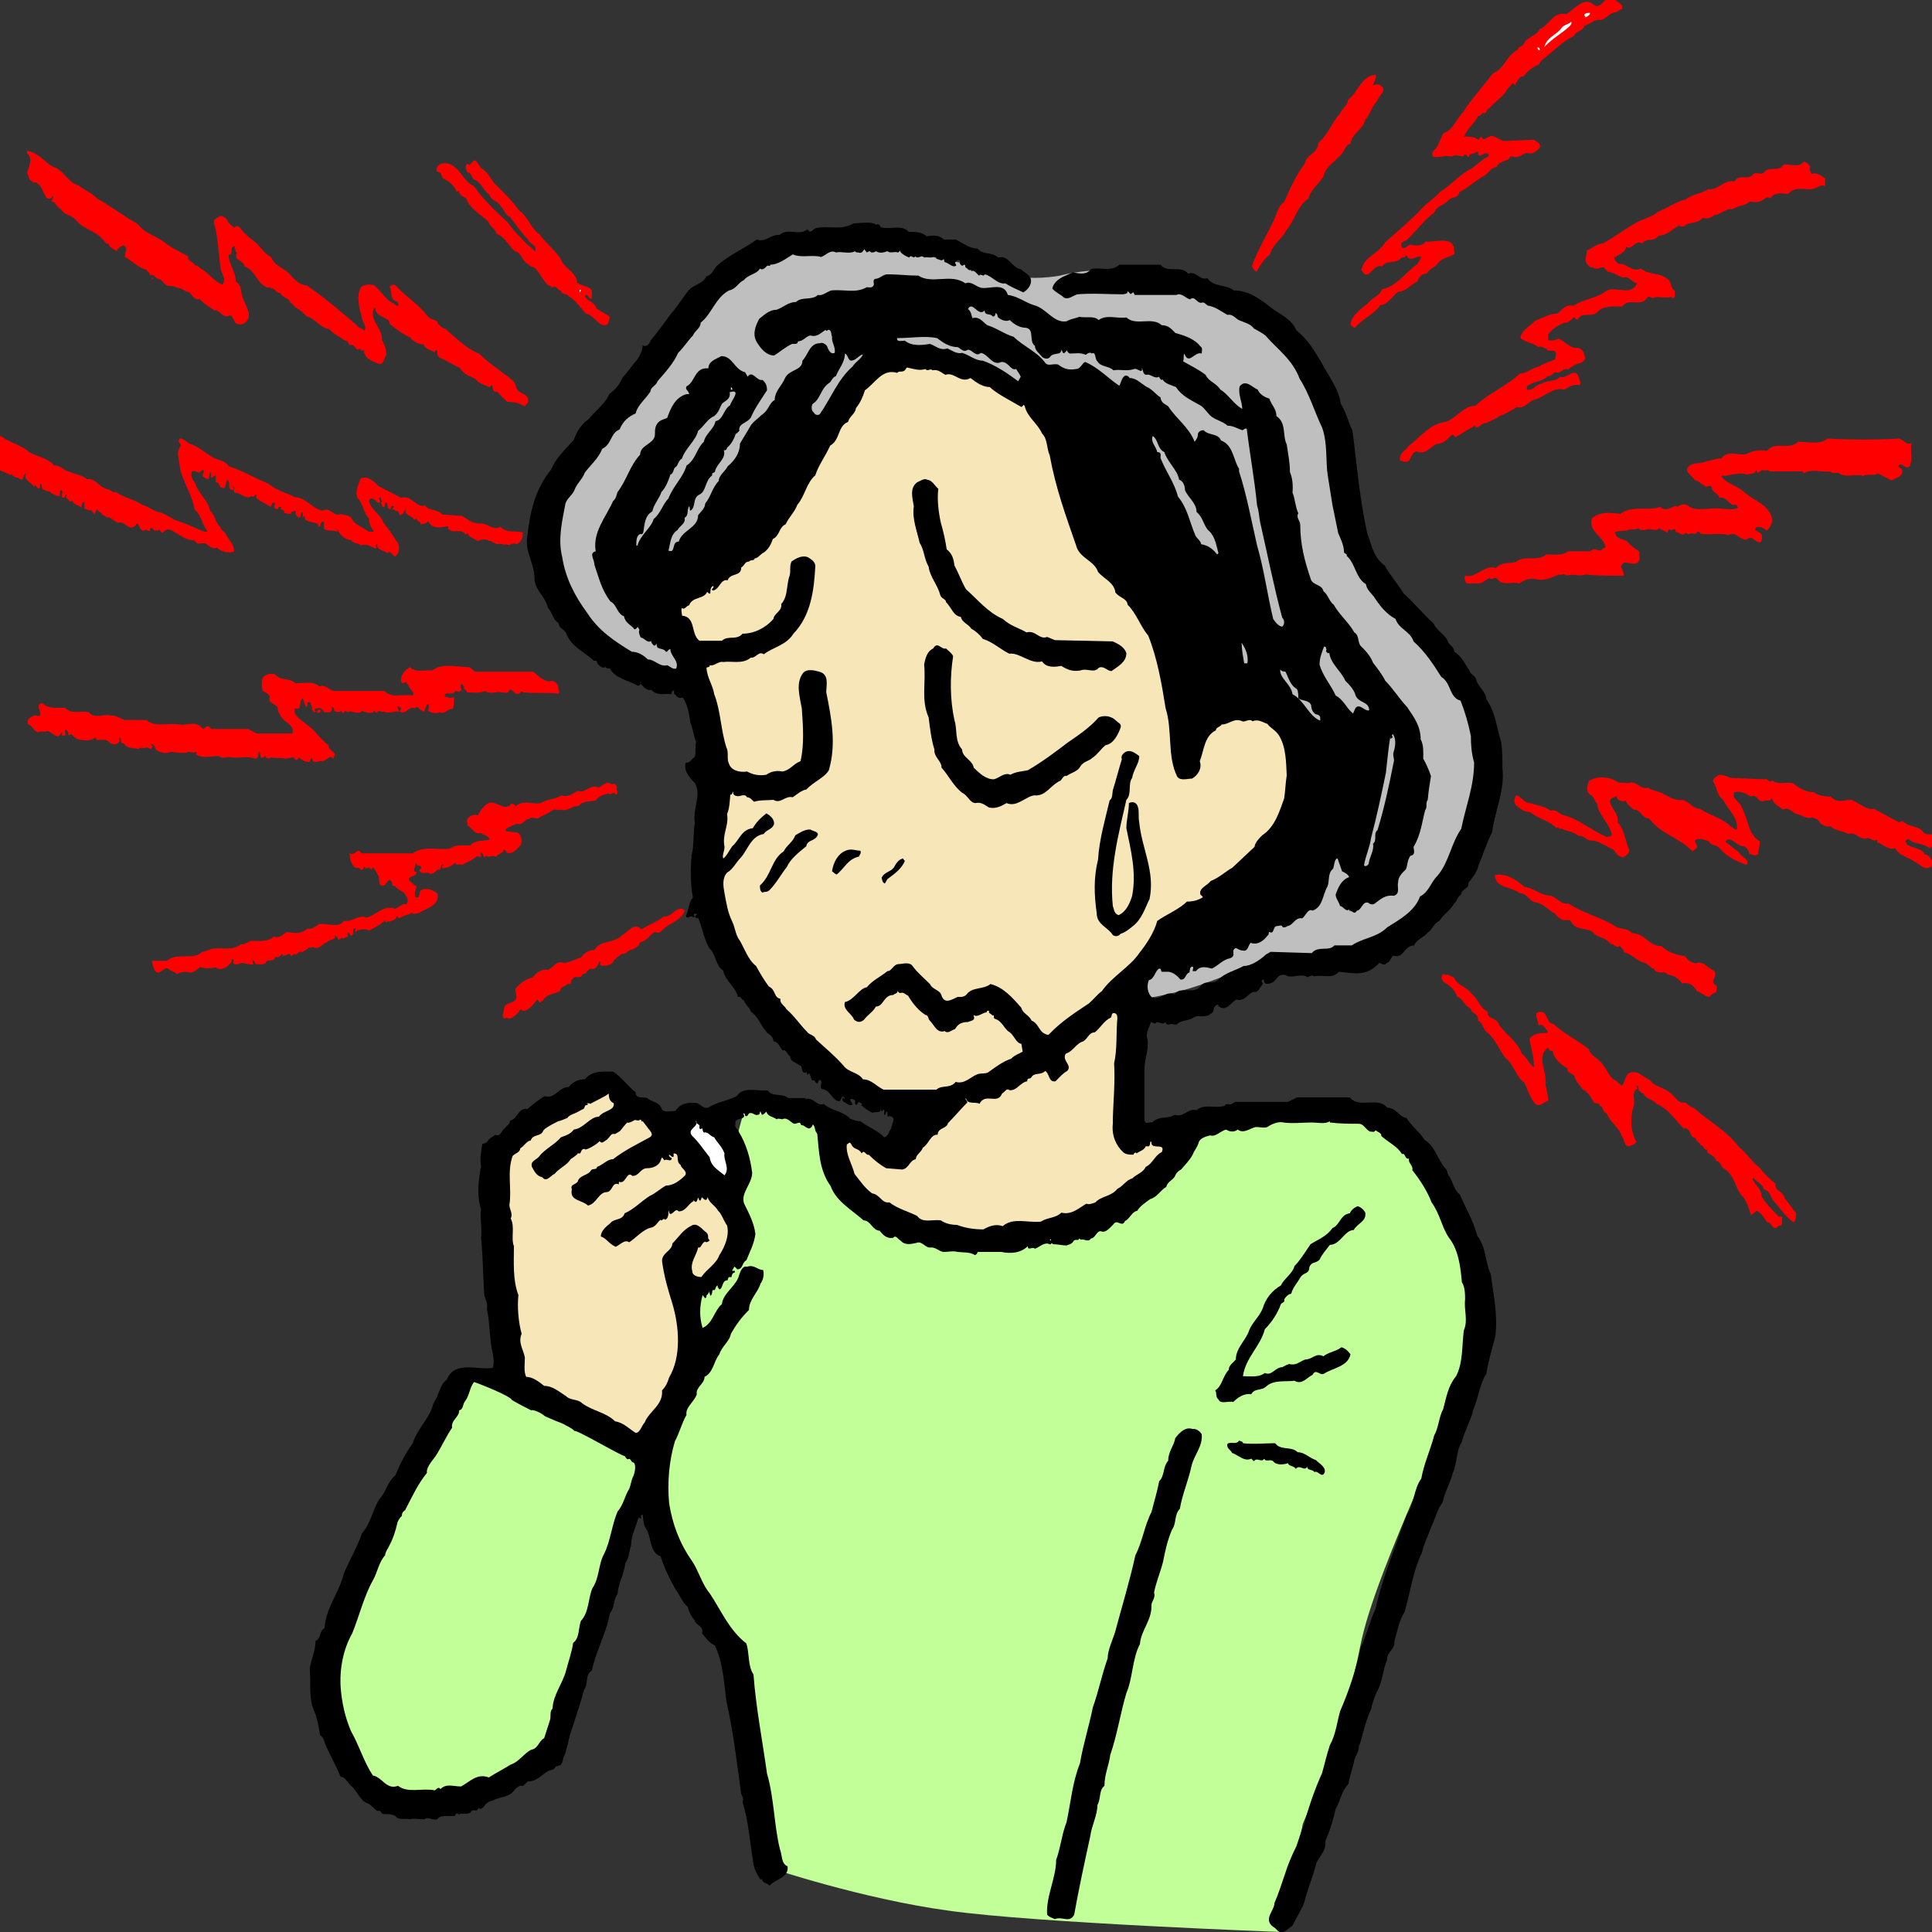 <?xml version="1.0" encoding="utf-8"?>
<!-- Generator: Adobe Illustrator 21.0.0, SVG Export Plug-In . SVG Version: 6.00 Build 0)  -->
<svg version="1.1" id="レイヤー_1" xmlns="http://www.w3.org/2000/svg" xmlns:xlink="http://www.w3.org/1999/xlink" x="0px"
	 y="0px" viewBox="0 0 300 300" style="enable-background:new 0 0 300 300;" xml:space="preserve">
<rect x="0" y="0" width="300" height="300" fill="#333333" stroke="none"/>
<style type="text/css">
	.st0{fill:#BFBFBF;}
	.st1{fill:#C2FF99;}
	.st2{fill:#FF0000;}
	.st3{fill:#FFFFFF;}
	.st4{fill:#F7E6B8;}
</style>
<g>
	<path class="st0" d="M107.3,106.4c0,0-16.4-6.7-18.2-10.9c-1.8-4.3-5.5-13.4-3-17.6C88.5,73.6,97,62,102.5,54.7
		c5.5-7.3,11.6-14.8,17.6-17c6-2.2,33.1,3.8,36.5,4.9c3.4,1.1,8,0.2,8,0.2s9-2.6,19.3,1c10.3,3.6,17.6,6.1,20.7,15.8
		c3,9.7,3.6,19.5,6.7,26.1c3,6.7,16.4,19.5,17.6,26.8c1.2,7.3-2.4,23.7-6.7,27.4c-4.3,3.6-13.4,9.7-20.7,9.7c-7.3,0-11.2,2-15.3,3.4
		c-4.1,1.4-7.6,1.9-7.6,1.9L107.3,106.4z"/>
	<path class="st1" d="M115.8,171.5l10.5,3c0,0,4.1,11,9,12.8c4.9,1.8,41.3-10.3,41.3-10.3s11.5-6.9,20.7-4.9
		c9.1,2,15.2-3.6,21.3,5.5c6.1,9.1,11.6,24.9,10.3,31.6c-1.2,6.7-15.3,34-17.7,46.5c-2.4,12.5-8.9,27.5-8.9,27.5L199,300
		c0,0-38.2-1.4-51.6-3.3c-13.4-1.8-28-6.7-28-6.7l-6.1-35.9c0,0-12.8-16.4-12.8-21.9C100.6,226.8,115.8,171.5,115.8,171.5z"/>
	<g>
		<path class="st2" d="M251.9,0.9c0,0.2,0,0.4,0,0.5c-0.4,0-0.7,0.5-1.1,0.5c-1.1,0.2-1.4,1.1-2.3,1.2c-0.9-0.2-1.6,0.7-2.5,0.9
			c-0.2,0.9-1.2,0.7-1.6,1.6c-1.6,0.7-2.8,2-4.3,3.2c-0.4,0.4-0.9,0.5-1.1,1.2c-1.1,0.4-1.8,1.1-2.5,1.9c-0.5-0.2-0.9,0.7-1.2,1.2
			c0,0,0,0,0,0.2l-0.4-0.4c-0.4,0.5-0.9,0.9-1.1,1.4c-0.9,1.1-1.8,1.6-2.5,2.5c-0.5,0-0.4,1.1-1.1,0.7c-0.2,0.4-0.4,0.5-0.7,0.5
			c-0.5,1.2-1.8,2-2.1,3.2c0.7,0,1.6,0,2.1,0.5l0.5-0.5c0.5,1.1,1.1-0.5,2,0l1.4,0.7l4.8-0.2c0.5,0.4,1.1,0.5,0.9,1.2
			c-0.4,0.5-1.1,1.1-1.8,0.9c-0.5-0.2-1.1,0.5-1.6,0.5c-0.5,0.4-1.2-0.5-1.4,0.4c-0.7,0.4-1.6,0.4-1.9,1.2c-1.1,0.2-1.2,1.1-2.3,1.6
			c-1.2,0.7-2.3,1.8-3.5,2.3c-0.2,1.1-1.1,0.7-1.6,1.2c-0.7,0.9-1.9,0.9-2.3,2c-1.6,1.2-2.7,2.8-4.3,4.3c-0.5,0.2-1.1,0.4-0.7,1.1
			c0.4,0.4,0.9-0.4,1.4-0.4c0.9,0.2,1.8,0.2,2.3-0.5c1.4,0.2,4.1-0.9,4.4,1.1c-0.2,0.4,0.2,0.5,0,0.9c-0.9,0.5-2,0.5-2.7,1.6
			c-0.5,0.5-1.2,0.7-1.6,1.4c-0.7,0-1.2,0.5-1.4,1.2c-1.1,0.5-1.8,1.6-3,1.6c-0.9,0.7-1.6,2-2.8,2.1c-0.9,1.4-2.8,2.1-3.9,3.5
			c-0.2,0-0.5-0.2-0.7-0.5c0.2-1.6,1.8-2.5,2.8-3.4c0.7-0.9,1.8-1.1,2.1-2.1c2.3-0.4,3.7-2.7,5.5-3.9c0.2-0.5,0.7-0.9,0.5-1.2
			c-0.7,0-1.4,0.7-2,0.2l-0.2-0.4c-0.2,0.5-0.7,0.2-1.1,0.7c-0.9,0.7-2,0-2.7,1.1c-1.4-0.7-2.1,2.7-3.2,0.5c0.4-2.1,2.7-2.5,3.7-4.3
			c1.8-1.6,3.7-3.2,5.3-4.8c0.9-1.2,2.3-1.9,3.2-3c1.8-1.1,3-2.7,5-3.7c0.7-0.5,1.6-1.4,2.5-1.8c0.2,0,0-0.2,0-0.4
			c-0.7-0.5-1.6,1.1-1.6-0.4c-0.4,0.2-0.7,0.4-1.1,0.4c-0.4,0.2-0.2,0.7-0.5,0.4l-0.4-0.4c-0.4,0.9-1.2-0.2-2,0.4
			c-0.5,0-1.1-0.2-1.4,0c-0.5,0-1.1,0.2-1.6,0c-0.4-0.7,0.4-1.1,0.7-1.6l0.9-2c1.6-0.5,2-2.3,3.2-3.4l0.2-0.4c1.4-2,2.8-3.5,4.3-5.5
			c1.8-0.7,2.1-2.8,3.9-3.7c0-0.5,0.7-0.4,0.9-0.9c0.5-1.1,2-1.2,2.5-2.3c1.4-0.5,2.1-2.8,4.1-2.3c1.2-0.7,2.7-2.7,4.1-1.6
			c1.1,1.1,1.8-0.9,2.8-1.1C251,0.2,251.5,0.4,251.9,0.9z"/>
		<path class="st3" d="M246.9,2c0,0.4-0.4,0.5-0.7,0.7L246,2.3C246.2,2,246.5,2,246.9,2z"/>
		<path class="st3" d="M243.7,4.1c-1.2,1.1-2.7,1.9-3.9,3.2c0.4-1.6,2-1.9,2.7-3c0.4-0.5,1.1-0.5,1.4-0.9
			C244.2,3.5,243.9,3.9,243.7,4.1z"/>
		<path class="st3" d="M239.1,7.8h-0.2l-0.2-0.4C239.1,7.3,239.1,7.6,239.1,7.8z"/>
		<path class="st2" d="M237.5,8.9c0,0,0-0.4,0.2-0.5C237.9,8.5,237.7,8.9,237.5,8.9z"/>
		<path class="st2" d="M236.8,9.4c-0.4,0.9-1.1,1.6-1.8,2.1C235.2,10.6,236.1,9.9,236.8,9.4z"/>
		<path class="st2" d="M213.2,13.3c0.2-0.2,0.9-0.3,1.2,0c1.1,0.7-0.4,1.6-0.5,2.3c-0.9,0.9-1.1,2.1-1.9,3c-0.4,1.6-2.1,2.1-2.3,3.7
			c-0.7,0.2-0.9,0.9-1.2,1.4c-0.9,1.2-2.7,2.1-3,3.7c-0.7,1.2-2,2-2.3,3.4c-1.8,1.2-2.1,3.4-3.5,5c-0.5,1.2-2.1,2.1-2.5,3.7
			c-0.9,0.7-1.6,1.8-2.1,2.7c-0.4-0.2-0.5-0.5-0.7-0.9c0.9-2.5,2.3-4.8,3.4-7.1c0.5-1.1,0.7-2.3,1.6-2.8c0.9-2.1,1.9-4.3,3.2-6
			c0.2-1.4,2.1-1.6,2.1-3.2c1.6-1.4,2.1-3.2,3.4-4.6c0.2-0.7,1.2-1.2,1.2-2.1c1.6-1.1,2-3.7,4.3-3.9
			C213.9,12.1,213.2,12.8,213.2,13.3z"/>
		<path class="st2" d="M232.9,13.7c-0.4-0.9,0.7-1.1,1.2-1.6C234.1,12.8,233.4,13.3,232.9,13.7z"/>
		<path class="st2" d="M212.5,14c-0.7,1.4-0.9,3.4-2.7,4.3c-0.2,2-2.5,2.8-2.8,4.8c-0.4,0.4-0.5,0.9-1.1,0.9c0-1.2,1.2-1.6,1.2-2.8
			c0.7-0.4,0.9-1.1,1.4-1.6c0.5-1.2,1.6-2,2.3-3.2C211.1,15.2,212.3,14.9,212.5,14z"/>
		<polygon class="st2" points="227.2,17.9 227,17.9 227,17.7 		"/>
		<path class="st2" d="M8.8,26.1c1.2,0.7,1.9,2.3,3.4,2.7c0.9,0.7,2.1,1.2,3,2.1c2.1,1.2,4.1,2.7,6.2,3.9c1.2,1.6,3.2,1.9,4.6,3.2
			c1.1,0.7,2.1,1.2,3.2,1.8c0,0.9,0.7,0.7,1.1,1.4c0.5,0,0.7,0.5,1.2,0.7c1.1,0.7,1.8,1.8,3,2.3c0.7-0.7,0-1.6-0.2-2.3
			c-0.4-2.5-0.4-5.1-1.1-7.4c0-0.5,0.5-0.7,0.9-0.9c0.5-0.2,0.7,0.2,1.1,0.4c0.2,0.7,0.7,0.9,1.2,1.4c0.4-0.7,0.9,0,1.2,0.4
			c0.4,0.5,1.1,1.1,1.8,1.6c0.9,0.7,1.6,2,2.7,2.5c0.4,1.2,1.6,1.6,2.5,2.3c0.9,0.9,1.8,2.1,3,2.1c2.8,1.9,5.1,3.9,7.8,6.2
			c0.2,0.4,0.9,0.5,1.2,0.9c0.4-0.9-0.4-1.4-0.4-2.1c-0.4-1.4-0.9-3.2-0.2-4.6c0.5-0.7,1.6-0.5,2.1-0.4c1.1,0.9,1.8,2.3,3,2.8
			c0.2,0.2,0.5,0.4,0.7,0.4c0.2-0.4,0-0.5-0.2-0.7c-1.1-0.2-0.7-1.6-1.1-2.3c0.2-0.2,0.7-0.4,0.9-0.2c1.6,1.8,3.5,2.8,5,4.8
			c0.5,0.7,1.6,0.4,1.6,1.2c0.4,0.2,0.5,0.7,1.1,0.7c1.6,1.4,3.4,3.2,5.3,3.9c1.6,1.6,3.4,2.7,5.1,4.1c0.7,0.4,0.4,1.2,1.1,1.8
			c0.5,0.4,1.6,0.5,1.4,1.6c0,0.2-0.4,0.4-0.5,0.7c-0.9-0.5-1.6-0.7-2.7-0.7c-0.5-0.4-1.2-1.1-1.6-1.6c-0.9,0.2-0.5-0.7-0.9-1.1
			c0,0.2-0.2,0.4-0.4,0.4c-0.7-0.4-1.6-0.5-2-1.2c-0.9-0.5-1.9-0.7-2.5-1.8c-1.1-0.4-2.1-1.2-3.2-1.6c-0.5-0.4-0.2-0.9-0.4-1.2
			l-0.4,0.4c-0.4-0.4-1.4-0.4-1.6-1.2c-0.7,0-1.6-0.4-2.1-1.1c-1.2-0.5-2.3-1.4-3.2-2.1c0-0.7-0.5-0.7-1.1-1.1
			c-0.5-0.2-1.2-0.7-1.1-1.4h-0.2c-0.9,1.9,1.4,3.2,1.2,5c0.4,0.7,0.7,1.4,0.7,2.3c-0.4,0.5-0.4,1.6-1.2,1.4c-0.9-0.4-2.1-0.7-2.3-2
			v-0.2l-0.4,0.2l-0.2-0.4c-0.7,0.7-0.7-0.9-1.6-0.5c-0.2-0.2-0.2-0.7-0.7-0.7c-0.7-0.5-1.9-1.1-2.5-1.8c-1.4-0.2-2.1-1.6-3.5-2
			c-0.5-0.5-1.1-1.1-1.8-1.4c-0.2-0.5-0.9-0.7-0.9-1.1c-0.5-0.4-1.1-0.5-1.4-1.1c-0.7,0-0.7-0.7-1.4-0.7c-0.2-0.4-0.5,0-0.7-0.2
			c-1.6-0.7-1.8-2.7-3.4-3.2c-0.2-1.1-1.8-0.9-1.2-2.1c-0.4-0.4-0.2-0.7-0.4-1.1c-0.9,0.3,0,1.2-0.9,1.4c0,1.4,1.1,2.5,1.1,4.1
			c1.1,0.7,0.7,1.9,1.2,2.8c0.4,1.1,1.4,2.5,0.4,3.5c-0.5,0.4-0.9,0.5-1.6,0.2c-0.4-0.4-0.5-1.6-1.2-1.1c-0.9,0.2-1.4-1.1-2.1-0.9
			c-0.7-0.5-1.8-1.1-2.3-1.8c-0.9,0.4-1.2-0.9-1.8-1.1c-0.5,0-0.7-0.4-1.1-0.5c-0.5,0-1.2-0.5-2-0.4c-0.7-0.2-0.9-1.1-1.6-1.1
			c-0.5-0.2-0.7-0.9-1.2-0.5c0-0.5-0.4-0.5-0.5-0.9c-1.2-0.2-2.3-1.4-3.4-2c0-0.7,0.5-1.4-0.2-1.8c-0.5,0.2-0.9,0.4-1.1,0.9
			c-0.5-0.4-1.1-0.5-1.2-1.1c-0.5,0-0.7-0.5-1.1-0.9c-1.1-1.2-2.8-1.4-3.9-2.7c-0.9-1.1-1.8-0.7-2.5-1.9c-0.7-0.2-0.7-1.1-1.4-1.1
			c0-0.4,0.5-0.7,0.2-0.9c-0.2,0.5-0.5,0.5-0.9,0.4c-0.7-0.9-0.7-2-1.8-2.5c-0.4,0.2-0.5-0.2-0.9-0.4l-0.4-1.1c0.4-1.1,0.9-2.3,0-3
			v-0.4C6.5,23.9,7.2,25.7,8.8,26.1z"/>
		<path class="st2" d="M205.4,24.3c-0.4,0.7-0.5,1.4-1.2,2H204C203.8,25.4,204.7,24.8,205.4,24.3z"/>
		<path class="st2" d="M281.1,25.9c-0.2,0.4,0,0.7,0.2,1.1c0.9-0.3,1.6,0.4,2.1,0.7v1.2c-0.7-0.4-1.4,0.5-2.3,0.5
			c-1.1,0-2.5-0.4-3.4,0.7c-0.9,0-2.1-0.4-2.8,0.7c-0.7-0.5-1.1,0.5-1.8,0.5c-0.4,0.2-0.9,0-1.4,0c-0.7,0.7-1.6,0.5-2.7,1.2
			c-0.9-0.2-1.6,0.7-2.8,0.9c-0.5,0.4-1.2,0.7-1.8,0.4c-0.9,1.1-2.1,0.5-3,1.4c-0.2,0-0.5,0-0.7-0.2c-1.1,0.7-2,1.6-3.2,1.6
			c-0.7,1.1-1.8,0.2-2.5,1.2c-1.1-0.7-1.6,1.2-2.5,0.5c0,0.9-1.1,1.1-1.6,1.6h-0.2c-0.2,0.4,0.4,0.9,0.7,1.1c1.2-0.2,2,1.4,3.4,0.7
			c1.2,1.1,3.2,0.5,4.4,1.9c0.4,0.5,0.2,1.2,0.9,1.6c-0.2,0.2,0.2,1.1-0.4,1.1l-0.2-0.2c-1.1,0.3-2.1-0.2-3,0.2
			c-0.4-0.4-0.7-0.2-0.9,0.2c-1.2,1.1-2.7-0.3-3.7,1.1c-1.2,0-3-0.2-3.9,0.9c-1.1,0.9-2.3-0.2-3,1.1c-0.4,0-0.5-0.2-0.5-0.4
			c-0.5,0.4-1.1,1.1-1.6,0.9c-0.9,0.4-1.8,0.9-2.5,1.8v0.9c0.5,0.2,1.1,0,1.6-0.2c1.1,0.4,1.8,1.6,3,1.4c0.9,0.2,0.9,0.9,1.1,1.4
			c0.2,0.5-0.4,0.7-0.5,0.9c-0.7,0.2-1.4,0.4-2.1,1.1c-0.5-0.4-1.1,0.4-1.6,0.5c-0.7-0.4-0.9,0.7-1.6,0.5c-0.7,0.9-2.1,0.7-3.2,1.6
			c0,0,0,0.4,0,0.5c1.1,0.2,1.4-0.9,2.3-0.9c0.9-0.7,2.1-0.2,2.8-1.1c1.2,0.5,2.3-1.8,3,0.2c0,0.4,0.5,0.9,0,1.1
			c-0.9-0.2-1.6,0.3-2.3,0.7c-1.8-0.5-3,1.2-4.8,1.6c-0.9,0.4-1.4,1.4-2.5,1.1c-0.9,0.5-2,1.2-2.8,1.4c-0.5,0.5-1.4,0.7-2,1.1
			c-0.7-0.2-1.4,1.2-1.8,0.4c-0.9,0.5-2,1.2-3,1.8c-0.2-0.2-0.4-0.5-0.5-0.4c-0.7,0.5-1.2,1.4-2.3,1.4c-1.1,0.4-1.8,1.8-3.2,1.2
			c-1.2,0.2-0.7,1.8-1.9,1.6l-0.7-0.2c-0.2-1.1,0.9-1.6,1.4-2.3c1.8-1.4,3.4-3.5,5.7-3.7c1.6-0.5,2.7-2.5,4.6-2.5c2.1-2,4.8-3,6.9-5
			c1.1,0,1.9-0.9,3-1.1c0.7-0.5,1.6-0.7,2.5-1.1c0-0.3,0.2-0.9,0-1.2c-0.5-0.4-1.1,0.2-1.4-0.5c-0.5,0-0.7-0.5-1.2-0.2
			c-0.9-0.7-2-0.7-2.8-1.4c0-1.1,1.4-1.8,2.3-2.7c1.1-0.4,2.1-1.1,3.4-1.1c0.7-0.5,1.4-1.6,2.5-1.2c1.6-1.1,3.5-1.1,5.1-2.3
			c1.4-0.9,3.9,0.9,4.8-1.2c-0.9-0.2-1.2-1.2-2.1-0.9c-0.9-0.2-1.6-0.9-2.5-0.9c-0.2-0.4-0.5-0.4-0.5-0.7c-0.9,0-1.2,0.5-1.8,0
			c-0.4,0.2-0.7-0.4-0.9-0.5c-0.4-0.7,0-1.4,0-2.1c0.9-0.4,1.6-1.1,2.5-1.1c2-1.1,3.7-2.5,5.7-3.5c1.1-0.5,2.1-0.7,2.8-1.4
			c1.4-0.5,2.8-1.6,4.3-1.9c1.1-0.9,2.5-0.9,3.5-1.6c1.6,0.2,2.5-1.6,4.1-1.2c0.9-1.4,2.1,0,3-1.2c0.4-0.3,1.1,0.2,1.6-0.2
			c0.7-1.1,2.3,0,3-1.2c1.2-0.2,2.5,0.5,3.2-0.5C280.6,25.2,280.8,25.5,281.1,25.9z"/>
		<path class="st2" d="M74.7,26.1c0.9,0.5,1.4,1.4,2,2.3c1.4,1.4,2.8,2.7,3.9,4.3c1.4,0.9,1.8,2.8,3.2,3.7c0.9,1.4,2.8,2.7,3.5,4.3
			c0.7,1.1,2.3,1.8,2.3,3.2c0.7,0.5,1.8,0.5,2.3,1.2c0,0.4,0,0.9,0,1.2c-0.5,0.3-0.5-0.5-0.9-0.5c-0.4,0.2,0,0.4,0,0.5
			c0.5,0.5,1.4,0.7,1.6,1.6l2,1.2c0.2,0.4-0.2,0.9-0.2,1.2c-1.2,0.9-2.1-1.4-3.4-1.6c-0.9-0.9-1.6-2.1-2.7-2.7
			c-0.4-0.5-1.1-0.2-1.2-0.9c-0.5,0.2-0.7-1.1-1.4-0.4c-0.2-0.5-0.5-0.2-0.7-0.5c-0.9-0.9-1.2-2-2.1-2.7c-0.4,0-0.9-0.5-1.2-0.7
			c-0.7-0.4-0.7-1.6-1.8-1.8c-0.9-0.9-1.6-2.3-2.8-2.7c-0.2-0.9-1.1-1.1-1.2-1.8c-1.2-1.2-3-2.1-3.5-3.7c-0.4-0.2-0.9-0.4-1.1-0.9
			c0-0.5-0.2,0-0.4-0.2c-0.4-0.9-1.2-1.6-2.1-2c-0.2-0.2-0.2-0.7-0.5-0.9l-0.5-0.2c-0.2-0.5,0.4-1.1,0.7-1.2
			c2.7-0.5,3.2,2.8,5.1,3.5c1.4,2.1,3.4,3.9,5.3,5.7c0.7,1.1,1.8,2.1,2.8,3.2l1.4,1.2c0.4-0.9-0.9-1.1-1.1-1.8
			c-1.1-1.1-2-2.5-2.8-3.5c-0.7-0.2-0.9-1.2-1.4-1.6c-0.4-0.9-1.6-0.9-1.8-1.9c-0.9-0.5-1.2-1.8-2.3-2.3c-0.4,0-0.4-0.9-0.9-1.1
			h-0.2c-0.2-0.4-0.4-0.7-0.2-1.2c0-0.2,0.2-0.2,0.4,0c0.4,0,0.7-1.1,1.2-0.5L74.7,26.1z"/>
		<path class="st2" d="M204,26.8c-0.2,0.4-0.5,0.5-0.7,0.9c-0.4-0.2,0-0.5,0-0.7C203.5,26.8,203.6,26.6,204,26.8z"/>
		<path class="st2" d="M10,28.9c0.4,0.2,0.2,0.7,0.2,1.1c-0.7,0.2-0.9-0.5-1.4-0.9c-0.5-0.5-1.4-1.2-1.6-2c0.2-0.2,0.5-0.2,0.7-0.2
			C8.6,27.7,8.8,29.1,10,28.9z"/>
		<path class="st2" d="M275.3,28.2c-1.6,0.5-3.4,1.2-5.1,1.8c-1.6,0.4-3,1.6-4.8,2.1c-0.9-0.2-1.8,1.2-2.5,0.4
			c0-0.4,0.5-0.2,0.9-0.5c0.7-0.7,1.6-0.2,2.3-0.9c0.4-0.4,1.2-1.2,2-0.7c0.9-0.7,1.9-0.7,2.8-1.4c0.9,0.4,1.4-0.9,2.1-0.5
			c0.7-0.2,1.4-0.9,2.3-0.7C275.3,27.8,275.4,28,275.3,28.2z"/>
		<path class="st2" d="M202.2,29.6c0,0.2-0.2,0.2-0.4,0l0.2-0.4C202.2,29.3,202.2,29.4,202.2,29.6z"/>
		<path class="st2" d="M14.8,33.2c0.5,0.2,0.9,1.1,1.6,1.1c0.7,0,0.9,1.1,1.8,1.1c0.7,0.7,1.6,1.4,2.7,1.6c0.7,1.2,1.9,1.2,2.7,2.1
			c0.5,0,0.9,0.9,1.4,0.4c0.5,0.2,1.1-0.4,1.4,0.2c0,0.7,0.9,0.5,1.1,1.2c0.5,0,0.9,0.5,1.1,0.7c0.5,0.5,1.2,0.5,2,0.9
			c0.2,0.5,0.9,0.9,0.9,1.4c-0.7,0.4-1.4,0.2-2.1-0.4c0-0.3-0.2-0.3-0.5-0.5c-0.4-0.4-1.2-0.9-1.8-1.1c-0.9-1.1-2.5-1.1-3.2-2.3
			c-1.2-0.7-3-1.2-4.1-2.7c-1.2-0.2-1.9-1.2-3.4-1.8c-1.2-1.6-3.4-2-4.4-4.1l0.2-0.2C13,31.6,14.1,32.1,14.8,33.2z"/>
		<path class="st2" d="M262.1,33.2L262.1,33.2c-0.2,0.4-0.5,0-0.9,0.2l0.2-0.5C261.6,33,262.1,32.6,262.1,33.2z"/>
		<path d="M136.1,34.9c0.2-0.2,0.5,0,0.7,0.4c1.6,0.4,3.2-0.5,4.3,0.7c1.1,0,2,0,2.8,0.7c1.1-0.2,1.9-0.2,2.7,0.5h1.8
			c1.1,0.5,2.1,1.4,3.4,1.4c0.9,1.1,2.1,0.4,3.2,1.4c1.6-0.5,2.1,1.6,3.5,1.8c0.5,0.5,1.6,0.9,1.6,1.8c0,0.7-0.5,1.4-1.2,1.8
			c-0.9-0.4-2-0.9-2.8-1.4c-1.2,0.2-2.1-1.2-3.2-1.4c-0.2,0.5-0.5-0.2-0.9,0.2c-0.4-0.4-0.7-0.9-1.2-0.7v-0.2
			c-0.4,0.2-0.5-0.2-0.9-0.4c0-0.2,0-0.4-0.2-0.4c-0.2,0.2-0.4,0.2-0.5,0c-0.4-0.2,0.2-0.7-0.4-0.7c-0.2,0-0.4,0.2-0.5,0.4l0.2,0.4
			c-0.5,0.5-1.2-0.4-1.8-0.5c-0.2-0.2,0-0.4-0.2-0.5c-0.2,0.5-0.7,0-1.1,0c0-0.4-0.2-0.2-0.4-0.4c-0.4,0.4-1.1,0-1.4,0.2l-0.4-0.2
			c-0.4,0-0.7,0.4-1.1,0c-0.2,0.5-0.7-0.4-0.9,0.2c-0.5-0.2-1.1-0.5-1.4-0.9v-0.4l0,0c0,0.2-0.2,0.5-0.4,0.5
			c-0.5-0.2-1.2,0.2-1.6-0.2c-0.5,0.2-1.2,0.4-1.8,0c-0.2,0.2-0.5,0.2-0.7,0.2L135,39l-0.4,0.2l-0.4-0.5c-0.2,0.4-0.5,0.7-0.9,0.5
			c-0.2,0-0.5,0-0.5-0.2c-0.9,0.5-2,0-3,0.2c-0.9-0.5-1.6,0.5-2.3,0.7c-1.4-0.4-3,0.2-4.4-0.4c-1.1,0.7-2.3,1.6-3.5,1.6
			c0,0.4-0.4,0-0.5,0.2c-0.4,0.4-0.7,0.7-1.1,0.4c-0.5,0.9-1.8,0.9-2.5,1.8c-0.9,0.4-1.2,1.4-2.3,1.6c-2.1,1.1-2.7,3.7-4.4,5
			c0,0.9-0.9,1.2-1.2,2c-0.7,0.7-1.4,1.8-2.3,2.7c-0.7,1.6-2,3-3.2,4.4c-0.2,0.7-1.1,0.9-1.1,1.6c-0.7,1.1-2,2.1-2.3,3.4
			c-1.1,0.5-1.9,1.1-2.5,2.5c-1.4,0.5-1.2,2.3-2.7,3c-0.5,1.4-1.8,2.5-2.7,3.7c-0.4,1.1-1.2,1.6-1.6,2.7c-0.4,0.9-1.1,1.2-1.4,2.1
			c-0.5,2.7-1.2,5.5-0.5,8.3c0.5,3.2,1.9,6,3.9,8.7c1.8,2.8,4.3,4.4,6.9,6c0.9,0,1.8,0.5,2.5,1.2c1.1,0,1.8,1.2,3,0.9
			c0.5,0.2,0.9,0.7,1.4,0.5c0.5-1.2-0.9-1.9-0.9-3c-0.4,0-0.4,0.5-0.7,0.4c-0.4-0.7-1.6-0.2-1.4-1.2c-0.2,0-0.2,0.4-0.5,0.2
			c-0.2-0.2-0.4-0.4-0.4-0.7c-0.5,0.5-1.1-0.5-1.6-0.5c-0.2-0.4-0.4-0.9-0.2-1.2L99,97.3c0,0.2-0.4,0.5-0.5,0.4
			c-0.5-0.7-1.4-0.9-1.6-2c-1.1-0.4-1.1-1.8-2.1-2.3c-1.4-1.8-1.8-3.7-2.5-5.7c0-0.9-0.9-1.8,0.2-2.1c-0.5-3,1.6-5.3,2.7-7.8
			c0.5-0.4,0.5-0.9,0.7-1.4c1.4-1.8,1.9-4.1,3.5-5.8c0-1.6,2.3-1.6,2.3-3.2c0-0.7,0-1.2,0.5-1.8c0.4-0.4,0.9-0.5,1.4-0.7
			c0.5-1.4,1.2-3.2,3-3.7h0.4c0-0.5-0.7-0.7-0.4-1.2c1.4-0.7,1.2-3,3.4-2.8c0-1.1,1.1-1.4,2-1.9c1.8,0,2,2.1,3.7,2.5l0.4,0.7
			c0.7-1.1,1.4,0.7,2.3,0.5c0.5,0.4,0.7,0.9,0.7,1.6c-0.9,1.4-1.9,2.8-2.5,4.2c-0.5,0.9-2,0.9-1.8,2.1l-0.5,0.5v-0.2
			c-0.2,0.7-0.7,1.8-1.4,2.3c0,0.2-0.2,0.5-0.5,0.4c0.4,1.4-1.2,2.1-1.4,3.4c-0.4,0.2-0.5,0.2-0.4,0.5c-1.2,0.9-0.9,2.5-2,3
			c-1.1,0.5-0.5,2-1.4,2.5c-0.2-0.2,0-0.5-0.2-0.7c-0.4,0.7,0,1.4-0.7,1.8c0.2,0.9-0.7,1.2-1.1,1.9c-1.1,0.7-1.1,2.1-1.4,3.2
			c1.2,0.5,0.4-1.4,1.6-1.4c0.5-1.8,3-2.1,3-4.1c0.4-0.5,1.1-1.1,1.1-1.8c0.9-1.1,1.1-2.5,2.1-3.5c0-0.9,1.1-1.6,1.4-2.3
			c1.1-0.9,1.9-2.1,1.9-3.5c0.5-0.9,1.1-1.8,1.6-2.7c0.4-0.7,1.2-1.2,1.8-1.8c1.1-0.7,1.1-1.8,2-2.3c0-1.4,1.2-2.3,1.6-3.4
			c0.7-1.4,2.7-1.1,2.7-2.7c0.9-0.9,1.1-2.7,2.7-2.7c0.5-0.2,0.9,0.2,1.1,0.4c0.2,0.5,0.5,1.4,1.2,1.1c0.2-0.9-0.5-1.6-0.4-2.5
			c-0.2-0.4,0-0.9-0.5-1.1c-0.2,0-0.4,0.4-0.5,0c-0.7,0.5-1.4,1.2-2.3,0.9c-0.7,0-1.1,0.9-2,0.9c0,0.5-0.5,0.4-0.9,0.4
			c-1.1,0.5-1.8,1.2-2.8,1.8c-1.2,0-2.1-1.1-2.7-2.1c-0.7-1.2-0.2-2.5,0.4-3.6c0.9-0.7,1.6-1.4,2.7-1.4c1.1-0.4,1.8-1.2,3-1.2
			c0.9-0.9,2.5-0.2,3.4-1.1c0.7,0.2,1.4-0.5,2.1-0.7c2-0.2,3.7,0.5,5.5-0.5c0.4,0,0.9,0.2,1.1-0.4c0-0.4-0.2-0.7,0.2-0.9
			c0.7,0,1.2-0.7,1.9-0.7c1.8,0,3.2,0.2,4.8,0.2c2.1,1.4,5.1-0.4,7.3,1.2c0.9-0.4,1.6,0.5,2.5,0.7c1.4,0.2,3.5-0.9,4.1,1.1
			c1.6,0.2,2.7,1.2,4.1,1.6c1.9,0.5,3,2.8,5,2.5c0.7-0.4,1.2-0.4,2-0.7c1.1,0.2,2.3-0.2,3,0.5c1.2-0.9,2.8-0.2,4.3-0.4
			c1.6,1.4,3.9-0.2,5.5,1.2c1.1,0,1.6,0.7,2.1,1.2c1.4,0.4,3,0.9,3.9,2.1c0.4,0.2,0.2,0.7,0.2,1.1c-1.1-0.4-2,1.9-2.7,0
			c-0.2,0.4,0,0.9-0.2,1.2c1.2,0.7,2.3,1.2,3.5,2.1c0.5,1.1,1.6,1.2,2.3,2.3c1.2,0.7,2.1,2.3,3.4,3c0-1.1-0.7-2.3-0.4-3.5
			c0.9-1.2,2,0.2,2.8,0.5c0.3,0.7,0.9,1.1,1.8,1.4c0.4,1.1,1.1,1.6,1.1,2.7c1.6,1.1,0.9,3,1.6,4.4c0.2,1.4,0.5,2.8,0.5,4.3
			c0.4,0.9,0.5,2.1,0.4,3.2c0.4,0.9,0.4,2.1,0.9,3.2c-0.4,0.7,0.3,1.1,0.3,1.8c0,3,0.7,5.7,1.6,8.3c0.2,1.1,1.8,0.9,2,2
			c0.7,0.5,0.9,1.6,1.6,2.1c0.9,1.6,2.3,2.7,3.2,4.3c0.7,0.4,0.5,1.2,0.9,2c0.7,0.7,1.6,1.6,2,2.7c0.7,0.9,1.4,1.8,1.9,2.8
			c1.2,1.2,2.1,2.7,3.4,4.1c1.1,1.6,2.1,3,2.1,5c0.5,0.9,0.4,2.1,0.4,3c0.5,0.9,0.9,1.8,1.2,2.7c-0.2,1.2-0.4,2.5-0.5,3.7
			c-0.4,0.5,0,1.1-0.4,1.6c-0.5,1.9-0.7,3.9-1.8,5.7c0,0.5,0.4,1.2-0.5,1.4c-0.5,0.7-0.4,1.4-0.7,2.1c-0.5,0.5-1.2,1.1-1.2,2
			c-0.2,0.7,0.4,1.8-0.7,2.1c-1.2-0.2-2,0.5-2.8,1.1c-0.4,0.4-0.9,0.2-1.1,0l0,0c-0.9-0.4-1.1,1.2-1.8,1.2c-0.4,0.7-0.7,0-1.2,0
			c0-0.2,0-0.2,0-0.2c-0.5,0.5-0.9-0.5-1.4-0.5c-0.2-0.7-0.7-1.2-0.7-1.8c0.4-1.1,0.9-2.3,2.1-2.7c-0.2-0.5-0.7-0.7-1.1-0.9l-0.7-2
			c-0.5,0-0.5,1.1-0.7,1.6c-0.9,0.7-0.5,2-0.9,2.8c-0.7,1.2-0.7,3.2-2.3,3.7c-0.7-0.4-1.1,0.9-1.6,1.2c-1.1-0.2-1.4,1.1-2.3,1.2
			c-0.2,0.2-0.5,0.2-0.7,0.2c-0.2-0.5-0.5-0.2-0.9-0.2c-0.7,0-0.4,1.4-1.2,0.9c-0.2,0.2,0,0.4-0.2,0.5c-0.7,0.9-1.6,1.6-2.7,1.2
			c-0.4,0.4-0.4,1.4-1.2,1.2c-0.4,0-0.7-0.2-1.1-0.4c-0.9,0.4,0.2,1.2-0.9,1.6c-1.1,0.2-1.8,1.1-2.8,1.6c-0.9-0.2-1.8-0.5-2.5,0.4
			h-0.5c0-0.4,0.2-0.5,0-0.7c-0.5,0-0.4,0.5-0.5,0.9c-0.7,0.2-0.5,1.2-1.4,1.1c-0.4-0.5-1.1-1.1-1.8-1.2c-0.5,0-0.5,0-1.1,0
			c-0.2-0.2,0-0.5-0.4-0.5c-0.7,0.4-0.7,1.6-1.6,1.8c-0.4,0.9-0.2,2.1,0.5,2.7c1.4,0.4,2.1-1.1,3.5-0.5c0.9-1.4,3.2,0.2,4.1-1.4
			c0.9-0.9,1.9,0,2.7-0.9c1.1-1.1,2.7-1.4,3.9-2.1c1.2,0,2.5-0.9,3.5-1.8l0.7-0.4l6.4,0.2c0.9-1.2,2.7-0.2,3.5-1.2h2.7
			c1.8-1.2,3.9-1.2,5.5-2.8c1.9-1.2,4.3-2.5,5.1-4.8c1.4-0.7,1.6-2.1,2.7-3.2c1.8-2.1,2.1-5,3.7-7.3c0.7-3.5,2-6.6,2-10.3
			c-0.4-1.4-0.5-2.7-0.5-4.1c-0.4-2-0.9-3.7-1.6-5.5c-1.8-0.5-1.4-2.7-3-3.7c-1.2-1.9-2.5-3.9-4.3-5.5c-0.5-1.6-2.3-1.9-2.8-3.5
			c-1.4-0.7-2.5-2.1-3.4-3.5c-0.4-0.5-1.1-1.1-1.2-1.9c-1.6-0.9-1.6-3.2-3-4.4c0.2-0.2-0.2-0.3-0.4-0.5c0-1.1-0.5-2.1-0.9-3
			l-0.9-4.4c-0.2-1.4-0.5-3-0.7-4.4c-0.4-2.3,0-5.1-0.9-7.6c-1.2-2.5-2-5.3-3.5-7.6c-1.1-3-3.5-4.6-5.3-6.7
			c-0.5-0.4-1.1-0.7-1.8-1.1c-0.5-0.7-1.4-0.9-2.1-1.2c-0.7-0.2-1.1-1.1-2-0.9c-0.9-0.5-1.8-1.2-2.8-1.4c-0.5,0-0.7-0.7-1.2-0.5
			c-0.7,0.2-1.1-1.2-1.8-0.5c-0.7-0.2-1.4-1.1-2.1-0.7c-0.9,0-1.9,0-2.8,0c-1.1,0-2.5,0-3.7,0l-0.2-0.4c-0.2,0-0.4,0.4-0.5,0.2
			l-0.4-0.4c0,0.5-0.4,0.4-0.7,0.5c-2.3,0-4.8-0.2-7.1,0c-0.7,0.2-1.4,0.9-2.1,0.5c-0.5-0.5-1.2-0.7-1.8-1.4
			c0.2-0.9,0.9-1.4,1.6-1.8c0.5-0.2,1.1-0.5,1.6-0.7c1.1,0.2,2.1,0.4,2.8-0.5c1.2-0.4,3.2,0.5,4.4-0.7h6.4c1.1,1.4,3.2,0,4.3,1.4
			c1.2-0.5,1.8,1.1,3,0.7c0.9,1.4,2.8,0.9,4.1,1.9c2.5,0,4.4,1.6,6.2,3c1.4,0.9,2.8,1.6,3.5,3.2c1.8,1.4,2.8,3.2,3.9,5
			c1.1,2.1,2.7,4.1,3,6.4c0.9,1.4,1.1,2.8,1.8,4.1c0.7,5.3,1.1,10.6,2.3,16c0.7,1.8,0.9,3.7,2.7,5c0.9,1.6,2,2.8,3,4.4
			c1.6,1.4,3,3.2,4.6,4.6c0.5,1.2,2,1.8,2.3,3c0.4,0.5,0.9,0.7,0.9,1.4c1.2,0.7,1.6,1.8,2.3,2.8c0.2,0.7,0.9,0.9,1.1,1.4
			c0.2,1.2,1.6,2,1.6,3.2c1.4,1.9,1.6,4.4,2.3,6.6c0.2,1.4,0.2,2.8,0.2,4.1c0.4,3.4-1.2,6.7-1.6,9.9c-0.9,1.8-1.4,3.5-2.1,5.1
			c-0.2,1.1-0.9,1.9-1.6,2.8c0.2,0.9-1.1,0.9-1.1,1.8c-0.5,0.2-0.7,1.1-1.1,1.4c-0.7,1.2-1.6,1.6-2.3,2.7c-0.9,0.4-1.1,1.4-1.8,1.8
			c-0.5,0.7-1.8,1.1-2.1,2c-1.6,0-1.6,2.1-3.2,1.6c-0.5,0.2-0.5,1.1-1.1,1.1c-0.2,0.5-0.7,0.2-1.1,0c-1.2,1.3-2.5,1.8-4.3,1.6
			l-2-0.2c-1.1,1.2-2.3,0.4-3.9,0.7c-0.4-0.4-0.9,0.4-1.2,0c-1.1-0.4-2.3,0.4-3.2-0.2c-1.1-0.2-1.1,0.4-1.9,1.1
			c-0.4,0.2-1.1,0.5-1.4,0c0-0.2,0-0.4-0.2-0.4c-0.4,0.2,0,0.5,0,0.7c-0.5,0.5-0.7,1.4-1.4,1.2c-0.9,0.2-1.4,1.6-2.7,1.2
			c-0.9,0.5-1.6,1.9-2.7,1.1c-0.2,0,0-0.2-0.2-0.3c-0.9,0.2-0.4,1.2-1.1,1.4c-0.7,0.7-1.8,0.2-2.5,0.5c-0.9,0.7-2.1,0.4-2.8,1.2
			c-0.5,0-0.9-0.2-1.2,0c-0.4,0-0.5-0.2-0.5-0.4c-0.5,0.5-0.9,0-1.4,0c-0.2,0.5-0.7,0-0.9,0c-0.2,0.9-0.9,1.6-0.5,2.8
			c0.2,1.6-0.5,3-0.5,4.6c0,2.7,0,5.3,0,7.8c0.2,0.9,0.9,0.2,1.2,0.4c1.1-1.1,2.5-0.5,3.5-1.2c1.4,0.5,2.1-1.1,3.4-0.7
			c1.2-1.1,3-0.2,4.4-0.7c0-0.4,0.7-0.2,0.9-0.2l0.7-0.4h8.2l1.4-0.7h8.2c1.4,1.8,4.4-0.2,5.8,1.6c1.4,0,1.8,1.4,3,1.6
			c0.9,1.4,1.9,2,2.8,3.4c1.8,1.1,2,3.2,3.4,4.6c0.2,0.4,0.2,0.9,0.5,1.1c0.5,0.9,0.7,2.1,1.6,2.8c0.9,2.1,2.1,4.1,2.7,6.4
			c1.4,1.8,1.2,4.1,2.1,6c0.4,3.2,1.1,6.2,0.7,9.6c-0.5,1.9-1.1,3.9-1.4,5.8c-1.1,1.8-1.2,3.7-2,5.5c-0.4,1.8-1.4,3.4-1.8,5.1
			c-0.9,1.4-0.7,3.2-1.4,4.8c-0.4,1.6-1.2,2.8-1.6,4.6c-0.9,1.2-1.1,2.5-1.8,3.9c-0.4,1.2-1.1,2.5-1.4,3.9c-1.4,2.8-1.8,6.2-2.7,9.2
			c-0.9,1.4-1.1,3-1.6,4.6c0.2,1.2-1.2,1.6-1.1,2.8c-0.7,1.6-0.7,3.5-1.6,5c-0.4,0.9-0.7,1.8-0.9,2.7c-0.5,1.1-0.9,2.3-1.2,3.5
			c-0.2,0.7-0.4,1.6-0.7,2.3c0,0.9-0.5,1.4-0.7,2.1c-0.2,1.2-0.7,2.3-0.9,3.7c-1.1,1.1-1.2,2.5-2,3.9c-0.4,1.8-0.9,3.4-1.6,5
			c0.2,1.4-0.9,2.3-1.4,3.4c-0.5,2.1-1.4,4.1-1.9,6.2c-0.5,1.2-1.2,2.3-1.8,3.5c-0.5,0.4-1.1,0.9-1.6,1.1c-0.7,0-0.9-0.7-1.4-0.9
			c-1.6-1.2,0.2-2.5,0.2-3.7c0.7-1.6,1.1-3,1.6-4.4c0.5-1.6,1.1-3,1.8-4.4c0.4-1.1,0.7-2.3,1.2-3.4c0.7-2.7,1.6-5.3,2.8-8
			c0.4-1.4,0.7-2.8,1.2-4.3c0.9-1.6,1.1-3.5,1.6-5.3c1.4-3.2,2.5-6.6,3.2-9.9c0.9-1.9,1.4-4.1,2.3-6c1.1-5,3.2-9.8,4.8-14.5
			c1.2-1.6,1.1-4.1,2.3-5.7c0.4-2.3,1.4-4.4,2-6.7c0.7-1.2,0.7-2.8,1.4-4.1c0.5-1.8,0.7-3.5,2-5.1c1.1-2.1,0.9-4.8,1.2-7.1
			c0.7-1.6,0-3.2,0.2-4.8c0-0.7,0-2-0.5-2.7c-0.2-2.3-0.5-5-2-6.9c-1.1-1.6-1.4-3.7-2.7-5.5c-0.7-1.8-1.8-3.5-3-5
			c0.2-0.7-0.7-1.1-0.5-1.8c-0.7,0.2-0.5-0.9-1.1-0.7c-0.7-1.2-2.1-1.8-3.2-2.8c0-0.5-0.4-0.5-0.9-0.9c-0.2,0.4-0.5,0.2-0.9,0.2
			c-0.7-0.4-0.9-1.1-1.6-1.2c-1.4,0-3,0-4.6-0.2v-0.2c-0.7,0.5-1.9,0.2-2.8,0.2c-1.4,0-3,0.2-4.4,0c-0.7-0.2-1.8,0.2-2.5,0.7
			c-0.5,0.2-1.2,0-1.8,0c-0.9,0.2-1.9,1.1-2.8,0.4c-0.5,0.4-1.2,0.4-1.8,0c-0.9,0.2-1.6,1.2-2.5,0.9c-0.7,0.2-1.6,0.4-1.8,1.2
			c-0.2,0.7-0.7,1.2-0.9,1.8c-0.5,0.9-1.2,1.6-1.8,2.3c-0.4,0.2-0.7,0.5-0.9,0.9c-0.2,0.7-1.2,0.9-1.4,1.8c-0.9,0.5-1.4,1.6-2.5,1.9
			c-0.7,0.5-1.6,1.1-2,1.8c-0.9,0.2-1.1,1.2-1.9,1.6c-0.5,1.1-1.2-0.4-1.8,0.5c-0.5,0.5-1.2,1.4-1.9,1.1c-0.7-0.2-0.9,1.1-1.6,1.1
			c-0.4,0.7-1.1,0-1.6,0.2l-0.2-0.2c-0.2,0.5-0.5,0-0.9,0.4c-0.2,0.4-0.5,0.5-1.1,0.7c-0.5,0-1.4-0.2-2.1-0.2
			c-0.2-0.4-0.4,0.2-0.5,0c-0.9-0.4-1.6,0.5-2.3,0.7c-0.4-0.4-1.1,0.4-1.1-0.4c-1.1,1.1-2.7,1.2-4.1,0.9c-1.2,0-2.5,0-3.7,0
			c0,0.2-0.2,0.4-0.4,0.5c-0.7-0.5-1.8-0.4-2.7-0.5c-0.7-0.2-1.4,0-2.1,0c-0.7,0-1.2-0.7-2-0.7c-0.9,0.2-1.4-1.1-2.3-0.7
			c-0.9,0.2-1.8,0.4-2.5-0.4c-0.4-0.2-0.7-0.9-1.1-0.4c-0.9,0.2-1.6-0.4-2.1-1.1c-1.1,0-1.4-1.6-2.5-1.6c-1.8-1.6-4.3-3-5.1-5.3
			c-1.8-2.5-1.8-5.3-2.1-8.2c-0.5-0.4-0.2-1.1-0.7-1.4c0,0.2-0.4,0.9-0.9,0.5c-0.2,0-0.4-0.4-0.9-0.4c-0.2-0.7-0.5-0.2-1.1-0.2
			c-0.5-0.2-1.1-1.1-1.8-0.7c-0.2,0-0.7-0.2-0.9,0c-0.5-0.4-1.4-0.4-1.6-1.2c-0.2,0.2-0.4,0.5-0.7,0.5l-0.2-0.5
			c-0.2,0,0,0.5-0.4,0.5c-0.5,0.2-0.9-0.5-1.4-0.2c-0.2,0.2-0.2,0.5-0.5,0.4c-0.2,0,0-0.5-0.4-0.4c0.7,1.2-1.4,0.4-1.2,1.6
			c-0.2,0.7,0.5,0.9,0.5,1.2c1.2,2,1.8,4.1,2.1,6.4c0,1.8-2.1,3.4-1.1,5.1c0.7,1.4,1.4,2.8,1.6,4.4c-0.2,1.6-0.9,2.8-1.4,4.1
			c-0.7,0.3-0.5,1.4-1.4,1.4l-0.4-0.4c-0.2,0-0.2,0.4-0.4,0.5c0,0.4,0.5-0.2,0.4,0.4c-0.4,0-0.5,0.5-0.5,0.7h-0.4
			c-0.2,0.2-0.2,0.4-0.2,0.5c-0.9,0-0.7,1.1-1.2,1.4c-0.2,0-0.2-0.2-0.4-0.4c0.2,0,0,0,0-0.2c-0.4,0.2-0.2,0.9-0.7,0.7
			c-0.2,0.2,0,0.7-0.4,0.9l-0.2-0.7c0,0.5-0.5,0.5-0.4,0.9l-0.2,0.2l-0.4-0.5c-0.5,1.8-0.5,3.5,0,5.1c1.6-0.7,1.8-2.7,3-3.7
			c0.2-1.8,2.3-2.8,2.7-4.6c0.2-0.5,0.5-1.4,1.2-1.2c1.1-0.4,1.6,0.5,2.5,0.5c0.2,0.7,0,1.6-0.4,2.1c-0.4,1.4-1.8,2.5-1.8,4.1
			c-1.2,1.2-2,2.3-2.8,3.7c-0.2,1.2-1.4,1.9-1.8,3.2c-0.9,1.1-0.9,2.8-2.3,3.5c0,1.1-1.4,1.6-1.2,2.7c-0.4,1.2-1.8,2-1.6,3.2
			c-0.7,1.2-1.1,2.8-1.8,4.1c-0.9,3-1.2,6.4-0.9,9.6c0.5,3.2,1.6,6.2,3.5,8.9c1.1,1.6,1.6,3.7,2.8,5.1c1.8,2.7,3,5.7,5.7,7.8
			c0.5,1.6,0.2,3.5,1.1,4.8c0.4,5.3,1.4,10.3,2.1,15.4c1.1,3.7,1.1,8.1,2,11.7c0.4,1.1,0.2,2.3,1.2,2.7c0.2,1.8-1.8,1.9-2.8,3
			c-0.4-0.5-1.1-0.3-1.2-1.1l-0.2,0.2c-0.7-1.1-1.1-1.9-1.2-3.2c-0.5-3-0.7-6-1.6-8.9c0.2-0.4,0-0.9-0.2-1.2
			c-0.7-5-1.2-9.6-2.3-14.4c-0.4-3-0.5-6-1.8-8.7c-0.9-0.4-1.4-1.2-2-1.9c0.4-1.1-1.1-1.3-1.1-2c-0.5-0.5-0.9-1.2-1.1-2.1
			c-0.9-0.7-1.2-1.8-1.9-2.7c-0.9-1.6-1.8-3.4-2.3-5.1c-1.8-0.7-1.4-3-2.3-4.4c-0.4-0.5-0.4-1.4-0.5-2.1c-0.2,0-0.3,0.2-0.3,0.2
			c0,0.2,0.2,0.2,0,0.4c-0.2,0-0.2-0.4-0.4,0c-0.4,1.4-1.1,2.7-1.1,4.1c-0.3,0.9-0.3,2.1-0.9,2.8c-0.2,1.8-1.1,3.2-1.2,4.8
			c-0.7,0.9-0.4,2.1-1.2,3c-0.5,3-2.1,5.7-2.8,8.9c-1.1,0.7-0.5,2-1.2,3c-0.5,1.9-1.2,3.9-1.8,5.8c-0.5,1.2-0.7,2.8-1.2,4.3
			c-0.4,0.5-0.2,1.2-0.7,1.6c-0.2,0-0.5,0.2-0.7,0.2c0,0-0.2,0.4-0.5,0.5c-1.4,0.2-2.1,1.8-3.7,1.8c-0.4,0-0.7,0.9-1.2,0.7
			c0-0.2-0.5,0.2-0.9,0.5c-0.9,1.4-2.3,1.1-3.5,1.8c-0.2,0-0.7,0.2-0.9,0.4c-0.4,0.2-0.5,0.9-1.1,0.9l-0.2-0.2
			c-0.2,0.9-0.9,0-1.2,0.7c-0.4,0.4-1.6,0.2-1.6,0.2l-0.2,0.2c-0.4-0.4-0.5-0.2-0.7,0.2c-0.9,0-2.3-0.2-2.7,0.5
			c-0.9,0.2-1.4-0.5-2,0c-0.9,0-1.6-0.2-2.3,0c-0.7-0.2-1.6,0.2-2.1-0.4c-0.4-0.5-1.8-0.4-1.8-0.4c-0.7,0-0.4-0.7-1.1-0.5
			c-0.4-0.2-1.2-1.2-1.6-1.2c-1.2-0.5-1.6-2.1-2.5-2.7c-0.5-0.5-0.9-1.4-1.6-1.4c-0.7-1.6-1.4-3-2.1-4.4c-0.4-0.7-0.4-1.6-1.1-2.1
			c-0.2-1.2-0.4-2.5-0.9-3.7c-0.9-1.9-0.5-4.3-0.7-6.6c0.2-1.4,0.9-2.8,0.9-4.3c0.9-0.4,0.5-1.4,1.4-2c0.2-3.2,2.3-5.5,3-8.5
			c0.9-2.1,2.1-4.1,2.8-6.2c1.4-1.6,1.6-3.5,2.7-5.3c1.1-1.1,1.2-2.7,2.5-3.7c0.7-1.8,1.6-3.5,2.7-5c0.7-2.3,2.7-3.9,3.2-6.2
			c0.9-1.2,0.9-2.8,2.1-3.7c1.2-3,4.8-1.4,7.1-1.8c0.2-0.5,0.2-1.4,0-2.3c-0.5-2.1-0.4-4.6-0.9-6.9c0.2-0.7-0.2-1.4-0.4-2.1
			c-0.2-3-0.2-6-0.5-8.9c0.2-1.4-0.2-3,0-4.4c-0.7-2.1-0.4-4.6,0-6.7c-0.2-1.1,0-2.3,0.2-3.5c0.4,0,0.7-0.2,0.9-0.5
			c0.2-0.4,0.7-0.5,1.1-0.9c0.9,0.4,0.9-0.7,1.6-1.1c0.2-0.4,0.7-0.5,0.7-1.1c1.2-0.2,1.2-2,2.7-1.8c0.9-0.7,1.6-1.4,2.7-2
			c1.6,0.5,2.1-1.4,3.7-1.4c0.7-0.9,1.6-1.2,2.5-1.2c1.2-1.4,2.8-1.2,4.4-1.2c1.4,0.9,2.3,2.3,3.5,3.2c0,1.1,1.2,0.7,1.8,0.9
			c0.7,0.7,1.9,0.5,2.3,1.8c0.5,0.5,1.4,0.2,2.1,0.2c0.7-1.2,2.1-1.4,3.4-1.2c0.7,0.4,1.2,1.1,2,0.5c1.2-0.7,2.8-0.9,4.1-1.6
			c1.1-1.6,3.2-0.7,4.8-0.9c0.7,1.1,2.3,0.4,3.2,1.2h2.7v0.2c1.1-0.5,1.8,1.2,2.8,0.7c1.2,1.1,3,1.1,4.1,2.3
			c0.5,0.2,0.9,0.4,1.6,0.4c1.1,0.9,2.7,1.4,3.7,2.5c0.7-0.2,0.7-0.9,1.1-1.4c0-0.7,0.9-1.6-0.2-1.9c-0.2,0-0.2,0.2-0.4,0v-0.7
			c-0.4,0-0.2,0.7-0.5,0.5c0-0.4,0-0.5,0-0.9l-0.4,0.4l-0.2-0.5c0.2,0.9-0.7,0.4-1.2,0.7c-0.5-0.2-1.2-0.7-1.8-1.2
			c0.4-0.2-0.2-0.4-0.4-0.5l-0.2,0.4c-0.5,0.2-0.2-0.5-0.4-0.7c-0.2,0-0.5-0.4-0.7,0l0.4,0.7c-0.5,0.4-1.1-0.4-1.4-0.4
			c-0.2-0.2-0.2-0.4-0.2-0.5c0-0.2,0.2,0,0.4,0v0.2c0-0.2,0-0.5-0.4-0.5l-0.4,0.7c-1.2,0-1.4-1.8-2.8-1.9c-0.4-0.4,0.2-0.9-0.2-1.4
			c-0.4,0-0.4,0.5-0.4,0.5c-0.4,0.2-0.4-0.7-0.9-0.4l-0.4-1.1c-0.2,0-0.4,0.2-0.4,0.2c0-0.2,0-0.4,0-0.4c-1.1,0.4-0.5-1.1-1.2-1.1
			c-0.4-0.4-1.4-0.5-1.4-1.4c-0.5-0.2-0.5-1.1-1.2-0.9c-0.4-0.5-0.7-1.4-1.4-1.4c0-0.9-0.9-1.1-1.2-1.6c-0.9-1.1-1.2-2.3-2.3-3
			c-0.2-0.7-0.9-1.1-1.1-1.8c-0.4,0-0.4-0.7-0.9-0.5c-0.4-1.6-2-2.5-2.3-4.1c-1.2-0.7-1.1-2.5-2.1-3.4c-0.9-1.4-1.1-3.2-1.8-4.8
			c-0.2,0.2-0.4,0-0.5-0.2l0.4-0.4h-0.5c-0.2,0.4,0.4,0.5-0.2,0.5c-0.4-0.4-0.9,0.5-1.1-0.2c0.5-0.9,0.4-2.1,1.1-2.8
			c-0.4-2.1-0.4-4.4-0.2-6.6c0.4-1.6,0.2-3.4,0.5-5c-0.4-2.3,1.1-4.3,0-6.2c-0.9-0.9-1.8-2-1.4-3.2c0.5,0.2,0.9-0.5,1.4-0.9
			c0.2-0.7,0-1.6,0.2-2.3c-0.4-0.9-0.5-2.1-0.9-3c-0.2-1.4-0.4-2.8-1.2-3.9c-0.4,0.2-0.9,0-1.1-0.4c-0.4-0.2-0.2-0.5-0.2-0.7
			c-0.2,0-0.4,0.2-0.4,0.4v0.2c-1.1-0.2-2.1,0.4-3.2-0.7c-0.5,0.2-1.1-0.3-1.6-0.9v-0.4l0,0c-0.2,0.2,0.2,0.5-0.4,0.7
			c-1.6-0.9-3.5-1.1-4.4-2.7c-0.2,0-0.7,0-0.7-0.3c-0.4,0.5-0.9-0.2-1.2-0.4c0-0.2-0.2-0.4-0.2-0.5h-0.4c-1.4-1.4-3.5-2.1-4.3-4.3
			c-0.4-0.7-1.1-0.7-1.2-1.6c-0.9-0.5-0.9-1.6-1.6-2.3c-0.4-1.8-2.1-2.8-2.1-4.6c0-2.3-1.6-4.3-1.1-6.6c0.4-3.7,1.2-7.3,3.7-10.3
			c0.7-1.8,2.1-3,3.5-4.6c0.4-1.2,1.2-2.5,2.3-3.2c0.9-1.2,2.7-2.5,3.2-3.9c0.9-0.7,1.6-1.4,2-2.5c0.9-0.9,1.4-1.8,2.3-2.8
			c0.5-0.7,0.9-1.6,0.9-2.3c0.5,0.4,1.1-0.2,1.2-0.7c1.2-1.4,2.3-3,3.2-4.2c1.1-1.2,1.8-2.5,2.8-3.7c0.9-0.9,2.1-0.9,2.7-2.1
			c0.9-0.2,1.1-1.1,1.6-1.6c2-1.8,4.3-2.7,6.2-4.1c1.4,0.5,2.3-0.9,3.5-0.7c1.4-1.2,3,0.2,4.4-0.9c0.5,0.9,0.9-0.2,1.4-0.2
			c1.9-0.4,3.9,0.4,5.7-0.7C134.1,34.6,135.4,34.4,136.1,34.9z"/>
		<path class="st2" d="M86.8,42.2c0.5,0.5,1.4,1.1,1.2,2c-0.4,0.2-0.7-0.2-0.9-0.4c-0.2-0.7-0.9-0.9-1.2-1.4
			c-0.7-0.9-1.8-1.6-2.1-2.7c1.2-0.2,1.6,1.8,2.7,2.3L86.8,42.2z"/>
		<path class="st2" d="M23.8,43.3c-0.2,0-0.2,0.2-0.2,0v-0.2C23.8,43.1,23.8,43.3,23.8,43.3z"/>
		<path class="st2" d="M35.2,44.9c0.2,0.2,0,0.5,0,0.9c-1.1,0.7-1.6-1.1-2.7-0.7c-0.2-0.4-0.7-0.7-0.4-0.9
			C33.2,44,34.1,45,35.2,44.9z"/>
		<path class="st3" d="M90.2,45c0,0.2-0.2,0.4-0.2,0.4V45H90.2z"/>
		<path class="st2" d="M33.4,47"/>
		<path class="st0" d="M152.9,48.2c0,0.9,0.9,0.4,1.2,0.9c0.4,0.2,0.5-0.4,0.5-0.5c0.4,0.2,0.2,0.5,0.4,0.7c0.5,0.4,1.2,0.7,1.8,0.4
			c0.7,0.7,1.6,1.2,2.5,1.2c1.4,0.2,0.4,2.1,1.4,2.8c0,0.7,0.7,1.2,1.2,1.8c0.4,0.2,0.7,0.3,1.1,0c0.5-0.9,1.8-0.2,1.8-1.2
			c0.2,0.2,0.2,0.7,0.5,0.5l0.4-0.4c0,0.2,0.2,0.4,0.4,0.5c0.9,0,1.6-0.2,2.5,0.2c0.2-0.2,0.7-0.5,0.9-0.2c0.7-0.4,0.5,0.9,0.9,1.2
			c0.5,0.9,1.8,0.7,2.5,1.4c1.1-0.2,2.1,0.2,3.2-0.2c0.5-0.2,1.4,0.9,1.2-0.2c0.2,0.4,0.2,1.1,0.7,1.1c0.7-0.2,1.2,0.7,2,0.3
			c0,0.2,0.4,0.7,0.5,0.4c0.4,0.7,1.4,0.9,2.1,1.2c0.9,1.4,2.3,2,3.7,2.8c0.5,0.2,1.1,1.1,1.6,1.6c0.7,0.7,2,0.9,2.7,1.6
			c0.9,0,1.4,0.4,2.3,0.7c0.2,0,0.4-0.4,0.7-0.2c0.5,4.1,1.2,7.8,1.6,11.9c0.3,0.9,0.3,1.8,0.5,2.7c1.1,4.8,2.1,9.9,3.4,14.7
			c0.4,0.4,0.4,1.1,0,1.4c-0.5,0-1.1-0.7-1.4-1.2c-0.9-3.7-1.4-7.6-2.5-11.4c-0.9-3.9-1.6-7.8-2.8-11.5v-0.4
			c-0.9-1.4-0.9-3.7-2.8-4.4c-0.5-1.2-1.9-0.7-2.7-1.6c-0.5,0-0.9,0.3-0.9,0.7c0,0.4-0.2,0.7-0.5,1.1c-0.9-2.3-2.8-3.5-4.1-5.5
			c-0.5-0.4-1.1-0.5-1.2-1.4c-0.7-0.4-1.2-1.2-2.1-1.6c-0.9-0.5-1.6-1.4-2.7-1.4c-0.2-0.4-0.7-0.5-0.9-0.2c-0.4,0.4-0.4,0.9-0.7,1.4
			c-1.8-1.2-3.2-2.8-5.3-3.7c-0.5,0.2-0.7,1.1-1.4,1.1c-1.1,0.2-1.9,0-2.8-0.7c-0.9-0.2-1.6,0.4-2.1-0.4c-1.2-1.6-3.4-2.5-4.8-3.9
			c-1.4-0.4-2.7-1.4-4.1-1.8c-0.7-0.5-1.2-1.4-2.3-1.1c-0.2-0.5-0.2-1.1-0.7-1.4C151,46.6,151.9,49.3,152.9,48.2z"/>
		<path class="st0" d="M146.2,53c0.7,0.5,1.6,0.9,2.5,0.9c0.5,0.2,0.9,0.9,1.6,0.4c0.7,0,1.2,1.2,2,0.5c1.2,0.2,1.8,2.1,3.2,1.4
			c1.2,0,1.4,1.4,2.3,1.1c0.2,0.4,0.5,0.7,0.7,1.2l-0.4,0.7c-1.6-1.2-3.5-2.5-5.5-3.2c-1.2,0-2.1-0.9-3.2-1.2
			c-0.9,0.2-1.6-0.4-2.3-0.7c-1.1,0.4-1.8-0.4-2.7-0.7c-1.2,0.2-2.8,0.4-3.9-0.5c-0.4,0-1.1,0.2-1.2-0.2v-0.2c2.3,0,4.3-0.4,6.2,0
			L146.2,53z"/>
		<path class="st0" d="M134,55c-0.2,0.7-1.2,1.2-1.6,1.9c-2.3,2-3.4,5-5.1,7.4c-0.2,0.2-0.7,0.2-0.9-0.2c-0.5-0.4-0.4-1.1-0.2-1.4
			c1.2-0.7,1.2-2.3,2.5-3.2c0.4-0.2,0.5-0.9,1.1-1.1c0.4-1.1,1.4-2.1,1.4-3.5c0.5,0.2,0.4,0.9,0.9,1.1C132.9,56,133.2,55.3,134,55z"
			/>
		<path class="st4" d="M143.7,57.3c0.4,0.5,0.7-0.2,1.1,0.2c0.9-0.2,1.4,0.4,2,0.7c1.4-0.5,2.3,1.4,3.9,0.5c0.9,0.7,1.9,1.4,3,1.4
			c0.7,0.7,1.9,1.4,2.8,1.9l2.1,1.2c0.4-0.2,0.2-0.5,0.5-0.2c0.4,1.8,2,2.7,2.7,4.3c0.9,0.9,0.7,2.3,1.2,3.4c0.9,5,2.5,9.4,4.1,14
			c0.5,2,2.8,2.3,3.4,4.1c0.9,1.1,2.5,1.6,2.7,3.2c0.7,0.9,1.8,0.9,1.9,1.9c1.4,1.4,2,3.4,3.2,4.8c1.4,3.5,2.1,7.5,2.7,11.3
			c1.1,3.4,0.2,7.4,1.8,10.6c0.5,0.7,1.6,0.3,2.3,0.3c0.9-0.5,1.6-1.6,1.2-2.7c0.7-1.8,0.7-3.9,2.5-4.8c0-0.5,0.7-0.5,0.9-0.9
			c1.2,0,1.9-1.1,3.2-0.5c0.4,0.2,1.1-0.5,1.6,0c0.9-0.4,1.6,0.2,2.3,0.4c0.5,0.7,1.2,0.9,1.8,1.8c1.1,1.8,1.1,4.1,1.2,6.2
			c-0.2,1.3-0.2,2.3-0.4,3.6c-0.7,1.9-1.4,4.4-3.4,5.7c-0.5,0.5-1.1,1.1-1.2,1.8l-3.4,3.2c-1.2,0.7-2.1,1.6-3.4,2.1
			c-0.5,0.7-1.9,1.1-1.6,2.1l0.4,0.4c-0.7,0.5-1.6,0.7-2.5,0.7c-1.2,1.2-3.2,2-4.6,3c-0.5,1.8-1.6,3.5-2.8,5
			c-1.4,2.1-4.3,3.7-5.8,5.9c-0.7,0.5-1.2,1.2-2,1.9c-2.1,1.4-4.3,2.8-6.2,4.8c-0.2,0.2-0.5,0-0.9-0.2c-0.7-0.5-0.9-1.6-1.8-1.9
			c-0.4-0.9-1.4-1.1-1.6-2c-1.4-1.6-2.8-3.2-4.8-3.7c-1.1,0.9-2.8,0.4-3.7,1.6c-0.4,0.5-1.1,0.4-1.4,0.4c-0.9,0.4-2,1.2-2.5-0.2
			c-0.2-0.9-1.4-0.9-1.8-1.8c-0.9-0.9-2-1.8-2.7-2.8c-0.5-0.7-1.6-0.3-2.1-0.3c-0.9,0-1.1,1.1-1.8,1.1c-1.1,0.9-2.3,1.4-3.2,2.5
			c-1.2,0.2-2,2-3.4,2.3c-0.4,1.2,1.1,1.8,1.4,2.7c0.5,0.5,1.1,0.5,1.6,0c0.5-0.7,1.4-1.2,1.8-2c1.2,0,1.2-1.8,2.7-1.8
			c0.2-0.2,0.7-0.2,0.7-0.7c0,0.2,0.2,0.4,0.4,0.4c0.5-0.2,0.7,0.2,1.2,0.4c0.7,1.2,1.6,2.3,2.7,3c0.5,0,0.4,0.7,0.7,0.9
			c0.7,0.7,1.1,2,2.3,1.6c0.5,0.5,1.1-0.2,1.6-0.3c0.4-0.7,0.9-1.1,2-1.1c0.4-0.2,1.2-0.2,0.9-0.9v-0.2c0.5,0.5,1.4-0.4,2-0.4
			c0,0,0-0.4,0.4-0.2c-0.2,0.4,0.4,0.4,0.5,0.7c0.5-0.2,0,0.4,0.4,0.5c1.2,0.4,1.4,1.6,2.3,2.1c0.7,0.5,0.9,1.6,1.8,1.8l0.2,1.2
			c-0.5,0.3-1.2,0.5-1.8,1.1c-1.2,0.4-2.3,1.2-3.4,2c-0.4,0.4-1.2,0.2-1.8,0.4c-1.1,0.4-2,1.6-3.4,1.2c-0.9,1.1-2.1,0.4-3,1.2h-8.2
			c-1.1-0.5-1.9-1.6-3.2-1.6c-0.7-1.1-2.3-1.1-3-2.1c-1.4-1.6-2.8-2.7-4.3-4.1c-0.2-0.7-1.1-0.7-1.4-1.2c-1.1-1.1-2-2.5-3.2-3.5
			c-0.2-0.5-1.1-0.9-0.9-1.6c-1.1-0.2-0.7-1.4-1.8-1.9c-0.7-0.9-1.4-2.1-2-3.2c-1.2-0.9-1.8-2.7-2.5-3.9c-0.7-0.9-0.7-1.9-1.2-3
			c-0.7-1.4-0.9-2.8-1.2-4.4c-0.2-1.1-0.4-2.3,0.4-3.2c0.9-0.5,1.4-1.6,2.1-2.3c1.1-1.2,1.6-3.4,3.6-3.7c0.4-0.7,1.4-0.7,1.6-1.6
			c0-0.7-0.5-1.2-1.2-1.6c-0.9,0.7-1.6,1.4-2.1,2.3c-1.8,0.2-2.1,1.9-3.2,2.8c-0.5,0.7-0.9,1.6-1.4,1.9c-0.2-0.5,0.2-1.1,0.2-1.8
			c-0.4-2,0.7-3.2,0.4-5.1c0.4-0.9,0.4-2,0.5-3c0.4,0,0.2-0.3,0.5-0.5c-0.2,0.4,0.2,0.7,0.5,0.7c0.5,0.2,1.2-0.5,1.6,0.2
			c0.5,0,0.7,0.4,1.1,0.7c0.9-0.3,1.9-0.2,3-0.3c1.1,0.7,1.8-0.7,3-0.4c0.7-0.5,1.4-1.1,2.1-1.2c1.1-1.2,2.8-1.8,3.5-3
			c1.2-4.1,0.4-8.1-0.4-12.1c0-1.1,0.5-2.8-1.1-3.2c-0.7-0.2-1.9-0.5-2.5,0.2c-1.2,1.6-0.5,3.7-0.2,5.5c0.2,2.7,0.4,5.7-0.2,8.2
			c-1.1,0.4-1.6,1.4-2.8,1.6c-0.9-0.2-1.8,0-2.5,0.5c-1.1,0.2-2.1,0-3-0.5c-1.2,0.2-2.5-0.2-2.8-1.2c-0.4-0.7,0-1.8-0.4-2.5
			c-0.9-2.8-0.9-5.8-1.9-8.3c-0.2-1.4-1.1-2.5-1.2-4.1c0.2-0.2,0.5,0,0.5-0.4c0.7,0.2,1.4-0.7,2.1-0.5c1.4-0.2,3,0.4,4.3-0.7
			c0.7,0.2,1.2-1.1,2-0.5c1.4-1.1,3.5-1.4,4.6-3.2c2.7-2.8,3.2-6.7,3.4-10.5c0-0.7-0.7-1.1-1.2-1.4c-0.9-0.3-1.8,0.2-2.5,0.7
			c-0.4,0.9,0,1.6-0.4,2.5c-0.4,1.6-0.2,3-1.2,4.1c0.2,1.1-1.1,1.4-1.2,2.3c-1.2,1.4-3,2.3-4.8,2.3c-0.9,1.1-2.3,0.2-3.2,1.1h-3.5
			c-1.4-1.1-0.5-3.7-2.7-3.9c0-0.4-0.2-0.9,0-1.2c0.4,0.4,0.7-0.4,1.1-0.4c0.5-1.4,2.3-0.9,2.8-2.1c0.2,0.2,0.4,0.4,0.5,0.2
			c0-0.4,0-0.9,0.4-1.1c0.4,0.2-0.5,0.5,0,0.7c1.1-0.2,1.1-1.8,2.3-1.6c0.4-1.2,2.1-0.5,2.1-2c0.5-0.2,0.5-0.9,1.2-0.9
			c0.4-0.4,0.7,0,0.9-0.5c0.5,0,0.9-0.7,1.4-0.9c0.7-0.5,1.1-1.2,1.4-2.1c1.1-0.5,0.9-1.8,2-2.3c0.5-1.1,1.4-1.9,1.8-3
			c1.2-1.4,1.4-3.4,2.8-4.6c0.5-1.6,1.6-3,2.3-4.6c1.6-0.9,1.1-3,2.8-3.7c0.2-0.9,1.1-1.2,1.2-2.1c0.7-0.9,1.1-1.8,1.4-2.8
			c1.6-1.1,2.7-3.4,5-2.7c0.4-0.4,0.7,0,1.2-0.4c0.2-0.2,0.2-0.5,0.5-0.4C141.9,57.3,142.8,57.6,143.7,57.3z"/>
		<path class="st3" d="M157.7,56.7v0.2V56.7z"/>
		<path class="st3" d="M113.7,60.5h-0.2v-0.4C113.7,60.3,113.7,60.3,113.7,60.5z"/>
		<path class="st0" d="M113.4,62.9c-1.1,0.7-1.1,2.3-2.3,2.5c-0.2,1.2-1.6,2-1.8,3.2c-1.2,1.1-1.2,2.7-2.7,3.7
			c-0.5,1.8-2.1,3.2-2.8,5.1c-0.9,0.9-1.2,2.3-2.3,3.2c-0.4,1.4-2.1,2.5-2.5,4.1c0,0,0,0-0.2,0c0-0.7,0-1.6,0.7-1.8
			c0.2,0.2,0.4-0.2,0.4-0.3c0.2-1.2,0.2-2.5,1.4-3.2c0.2-1.1,1.1-2,1.4-3c0.7-0.7,1.1-1.8,1.4-2.7c0.5-0.2,0.4-0.7,0.7-1.1l0,0
			c0.5-0.2,0.5-1.1,1.1-1.4c0.5-1.6,2.1-2.7,2.5-4.3c0.9-0.7,1.4-1.8,2.5-2.3c0.7-0.5,0.9-1.4,1.2-1.9c0.5-0.5,1.4-0.7,1.2-1.8
			C115.3,60.3,113.4,62.4,113.4,62.9z"/>
		<path class="st2" d="M0.4,67.9c1.2,0.9,3,1.2,4.1,2.3c1.2,0.7,3,0.9,3.9,2.1c0.9-0.2,1.6,0.9,2.3,0.9c0.9,0.5,2,0.5,2.8,1.2
			c1.4-0.2,1.9,1.4,3.4,1.6c0.4,0.2,0.5,0.5,1.1,0.4c1.2,0.9,2.8,1.1,4.1,2c0.9,0.2,1.6,0.9,2.5,1.1c0.9,0.2,1.6,0.7,2.5,1.2
			c1.4,0.5,3,1.1,4.4,1.8c0.4,0,0.5,0.2,0.7,0c-0.9-1.2-0.9-2.5-2-3.4c-0.4-2.5-1.9-4.3-2.3-6.7c0-1.1-0.7-2.1,0.2-3.2
			c0-0.4-0.7-0.5-0.2-1.1c0.5-0.2,1.1,0.7,1.8,0.9c1.6,0.5,2.8,2.1,4.6,2.5c0.5,0.2,0.9,0.4,1.2,0.9c2.3,0.7,4.1,1.9,6.2,2.7
			c1.2,1.1,2.8,1.4,4.1,2.1c1.6,0,2.7,1.8,4.3,2.1c1.2-0.7,1.8,1.1,2.8,0.5c0.5,0.2,1.2,0.2,1.6,0.5c0.4,1.2,2,1.6,2.8,2.3
			c0.4-0.2,0.7,0.2,0.7-0.2c-0.4-0.5-0.7-1.1-0.7-1.9c-0.9-0.9-0.9-2.3-1.8-3.2c-0.4-1.1,0.2-2.1,0.5-3c1.1-0.5,2.1,0.5,2.8,1.2
			l3.5,1.8c1.6-0.5,2.3,1.6,3.7,1.2c0.7,0.9,1.9,0.5,2.7,1.4l3,0.2c0.9,0.5,1.6,1.2,2.8,1.2c1.1-0.2,2,1.2,3.2,0.5
			c1.1,1.1,2.3,0.5,3.5,0.9c0,0.7-0.2,1.6-1.1,1.8c-0.4-0.4-1.1,0.4-1.4,0c-0.5,0.2-0.9-0.2-1.4,0c-0.5,0-1.1-0.7-1.4-0.5
			c-0.5-0.4-1.2-0.2-1.8,0c-0.5-0.5-1.4-0.5-1.4-1.2c-0.2,0-0.2,0.2-0.4,0.2c-0.7-1.1-2,0-2.7-0.9c0,0,0-0.2,0-0.4
			c-1.1,0.2-2.1,0.4-2.8-0.3c-0.2-0.2-0.2-0.4-0.4-0.5c-0.2,0.5-0.7,0.4-1.1,0.5c0-0.5-0.5-0.4-0.7-0.9c-0.4,0.5-0.4-0.2-0.7-0.2
			c-0.5-0.4-1.1-0.5-0.9-1.2c-0.4,0.2-0.2,0.7-0.5,0.7c-0.7,0.7-0.4-0.9-1.1-0.4c0-0.3-0.4-0.3-0.5-0.3c0-0.2,0.4-0.4,0.2-0.5
			c-0.4-0.2-0.4,0.4-0.5,0.5c-0.7-0.2-0.2-0.9-0.7-1.1c-0.2,0.2,0,0.4-0.2,0.7c-0.4,0.2-0.4-0.4-0.5-0.5c-0.2-0.2,0.4-0.4,0-0.5
			c0,0,0-0.5-0.2-0.5c-0.4,0.4,0.4,0.7-0.2,0.9c-0.4-0.2-0.7-0.7-1.2-0.7c-0.2,0-0.4,0.5-0.2,0.7c0.4,1.2,1.8,1.9,2.1,3
			c0.7,0.9,1.4,1.8,2.1,3c0.5,0.4,0.4,1.2,0.2,1.8l-0.4,0.5c-0.5,0-0.7-1.1-1.2-0.5c-0.5-0.4-1.8-0.5-1.6-1.4h-0.2v0.7
			c-0.7-0.2-1.4-0.9-2.3-0.5c-0.5-0.5-1.6-0.2-1.6-1.1v0.3c-1.1-0.2-1.8-0.9-2.1-1.8v0.5c-0.7-0.4-1.4,0-2.1-0.5V81
			c-0.7-0.2-0.4,1.1-0.9,0.7L49.4,81c0,0.2,0,0.4,0,0.4c-0.7-0.4-1.2-0.2-2-0.7c0-0.2-0.2-0.5,0-0.5c-0.2-0.2-0.2,0-0.4,0.2l0,0l0,0
			l0,0c-0.2-0.4,0.4-0.5-0.2-0.9l-0.2,0.9c-0.4,0-0.7-0.5-0.7-0.7v-0.4c-0.5,0.2-0.7,0-0.7,0.5c-0.4,0-0.7,0-1.1-0.2
			c0.2-0.7-0.9-0.2-0.4-0.9h-0.4l-0.2,0.4l-0.5-0.2c-0.2-0.4,0.5-0.7-0.2-0.9l-0.4,0.7c-0.5-0.4-1.4-0.7-1.8-1.1
			c-0.5-0.2-0.4-0.5-0.4-0.9c-0.2,0.2-0.4,0.5-0.7,0.4V77c-0.9,0.7-1.6-0.5-2.7-0.5c-0.2-0.4,0.2-0.9-0.4-1.1
			c0.2,0.2,0.4,0.5,0.2,0.7c-1.1,0-0.2-1.1-0.9-1.6c-0.4,0.4,0,1.8-1.1,1.1c-0.2-0.4-0.2-0.7-0.7-0.7v-1.1l-0.7,0.4
			c-0.2-0.2,0.2-0.7-0.2-0.9l-0.2,1.1c-0.4,0-0.5-0.2-0.9-0.4c-0.2-0.4,0.4-0.7,0-1.1c-0.2,0.4-0.5,0.2-0.5,0.5
			c-0.4,0-0.7-0.4-1.2-0.2c-0.2,0.7,0,1.2,0.5,1.8c0.4,1.6,2.1,2.7,2.3,4.3c0.9,0.7,0.7,1.8,1.6,2.5c0,0.5,0.7,0.7,0.9,1.2
			c0.4,0.9,1.4,1.6,1.2,2.7c-0.9,0.2-1.9,0-2.7-0.7c-0.5,0.4-1.1-0.2-1.4-0.4c-0.7-0.7-1.4,0.4-2-0.7c-1.6,0-2.5-1.1-3.7-1.6
			c-0.7-0.4-1.1,0.5-1.4,0.4l-0.4-0.5c0,0.2-0.4,0.2-0.5,0.2c-0.2,0.2-0.9-1.1-0.9,0c-0.4,0.2-0.5-0.4-0.9,0c-0.7,0-0.7-0.7-1.1-1.2
			c-0.2,0.4-0.5,0.7-0.9,0.7c-0.9,0-1.2-1.1-2.1-0.7l-1.4-0.9c-0.4,0.2-0.7-0.4-1.1-0.4c0-0.5-0.5-0.2-0.7-0.9l-0.5,0.9
			c0-0.4-0.4-0.4-0.4-0.7c-0.4,0.2-0.7-0.2-1.1-0.2v-1.1c-0.4,0-0.4,0.7-0.5,0.9c-0.4-0.4-1.2-0.4-1.4-1.1c-0.4,0.5-0.5-0.2-0.9-0.4
			c-0.2-0.2,0.2-0.4,0-0.5c-0.2,0-0.2,0.2-0.2,0.4c-0.4,0.2-0.5,0-0.5-0.2c0-0.4,0.2-0.5,0-0.9c-0.7,0.2,0.2,1.1-0.7,0.9
			c-0.4-0.2-1.1-0.4-1.2-0.7c-0.5,0-0.9-0.2-1.2-0.5c0-0.2,0-0.5-0.2-0.7c-0.2,0.2,0.2,0.9-0.5,0.7c0-0.2-0.2-0.3-0.4-0.5
			c0,0.2-0.2,0.2-0.2,0.2c-0.4-0.7-1.6-0.9-1.2-2c-0.5,0.2-0.2,1.2-0.9,0.9c-0.2-0.4-1.6-0.2-1.1-1.1c-0.2,0.2-0.2,0.7-0.7,0.3
			c-1.1-0.5-2.1-0.9-3.2-1.6v-5.3C-0.6,66.8-0.3,67.6,0.4,67.9z"/>
		<path class="st0" d="M180.8,70.2c0.5,1.6,2,2.7,2.3,4.3c0.7,0.2,0.9,1.1,0.9,1.6c0.5,1.2,1.8,2,1.8,3.4c1.1,0.9,1.1,2.3,2,3
			c0.9,0.9,1.1,2.3,1.4,3.4l-0.2,0.2c-0.7-0.9-1.4-1.4-2.5-1.6c0-0.5-0.7-0.9-0.9-1.4c-0.9-2.1-1.2-4.2-2.7-6
			c-0.5-2.1-1.9-3.9-2.7-6c0-0.4,0.2-0.9-0.5-0.9c-0.2-0.9-1.1-1.6-0.7-2.5C179.9,68.3,179.7,69.7,180.8,70.2z"/>
		<path class="st2" d="M294.9,68.1c0.7,0.2,1.2,1.1,1.9,0.7c-0.2,1.2,0.2,2.3-0.2,3.5c-0.7,0.9-1.2-0.7-1.8,0c0,0.4,0.4,0.4,0.5,0.5
			c0.4,1.2-0.9,1.4-1.6,1.8c-0.7-0.4-1.4-0.7-2.1-1.1c-0.7,0.5-1.6,0-2.3,0.4c-1.2-0.4-2.7,0.4-3.9-0.5c-0.4,0-0.9,0.2-1.2-0.2
			c-1.2,0.2-3-0.5-4.1,0.3l-0.2-0.3c-1.8,0-3.5,0-5.1,0c-0.4-0.4-0.7,0-1.2-0.2c-0.2,0-0.4,0.5-0.7,0.4l-0.2-0.4
			c-0.2,0.7-0.9,0.5-1.4,0.7c-1.1-0.4-2.3,0-3.4,0.2c-0.2,0-0.7-0.2-0.5,0.2c0.9,1.1,2.5,1.4,3.4,2.3c1.6,1.4,4.3,2.1,4.4,4.6
			c-0.2,0.5-0.4,1.1-0.9,1.4c-0.5-0.5-1.1-0.7-1.6-0.5c-0.2,0.2-0.2,0.5,0,0.5c0.4,0.2,0.9,0.4,0.9,0.9c0,0.4,0,0.9-0.4,0.9
			c-0.7,0-1.1-1.2-2-0.4c-1.1,0-1.8-1.4-2.8-0.7c-1.2-0.4-2.8,0-4.3-0.2l-0.4-0.5c-0.2,0.4-0.4,0.5-0.7,0.5
			c-0.4-0.3-1.1,0.4-1.2-0.3c-0.4,0.9-1.1,0-1.6,0c0-0.9-0.7,0-0.9-0.4c-0.4,0-0.2,0.4-0.5,0.5c-0.4-0.4-0.9-0.4-1.1-0.7
			c-0.4,0.5-1.1,0.2-1.4,0.2c-0.5-0.2-1.4,0.5-1.9-0.2c-0.5,0.4-1.2,0-1.8,0.4c-0.5,0-1.1,0-1.8,0.2c0,1.1,1.2,1.1,1.8,1.4
			c0.5,0.7,1.2,1.1,1.9,1.6c0,0.5,0.4,1.6-0.5,1.9c-1.1,0.2-1.9-0.7-2.3,0.5c0.2,0.4,0.5,0.9,0.4,1.4c-2,0-4.1,0-5.9-0.2
			c-1.1,0.4-1.8-0.2-3,0.2c-0.2-0.5-0.9,0-1.1-0.2c-1.2,0.5-2.5,1.1-3.7,0.7c-0.9-0.2-1.8,0.2-2.5,0.7c-1.2-0.4-2.5,0.5-3.4-0.7
			c-0.5-0.5-0.9,0.4-1.2-0.2c-0.7,0.4-1.1,0.9-1.8,0.9c-0.5,0-1.2,0-1.8,0c-0.2-0.4-0.4-0.9-0.2-1.2c1.8,0.4,3-1.8,4.8-1.2
			c0.7-0.9,1.9-0.7,3-0.9c1.4-1.2,3.4,0,4.8-1.2c1.2,0,2.5,0.2,3.4-0.5h3.5c0.7-0.9,1.4,0.5,1.9-0.5c0.2,0,0.4,0,0.4-0.2
			c-0.4-1.8-2.7-2.3-2.1-4.4c1.2-1.1,3-0.9,4.4-0.7c1.8-1.4,4.4-0.4,6.2-1.1c0.4,0.5,1.1,0.4,1.6,0.2c0.5-0.2,0.7-0.5,1.1-0.2
			c0.4-0.4,1.1-0.5,1.6-0.2c1.2,1.1,3.5,0.2,5.3,0.5c0.7,0,1.8,0.3,2.5-0.2c-0.2-0.2-0.2-0.5-0.5-0.4c-0.9,0.2-1.2-1.4-2.5-1.1
			c0.2-0.7-1.6-0.9-0.9-1.9H266l-0.2,0.4c-0.2-0.9-0.9,0.3-1.2-0.5c-0.5,0-0.7-0.7-1.4-0.7c-0.4-0.7-1.4-1.1-1.2-1.9
			c0.7-1.1,1.9-0.5,3-1.1c0.7,0,1.6-0.5,2.3-0.4c0.9-1.4,2.7-0.4,3.9-0.7c0.9-0.5,2-0.7,3.2-0.5c1.2-1.6,3.4,0,4.8-1.4
			c1.6,0,3.4,0.5,4.6-0.5C287.5,68.3,291.4,68.3,294.9,68.1z"/>
		<path d="M145.7,75.9c-0.2,1.6,0,3.5,0.4,5.3c0.4,1.4,0.7,2.7,0.9,4.1c0.9,0.7,1.1,1.6,1.2,2.5c0.7,1.3,1.1,2.5,1.8,3.7
			c1.8,1.6,3.4,3.6,5.7,4.6c1.2,1.1,2.5,1.4,3.7,2.1c1.4-0.4,2,1.2,3.2,0.7l1.2,0.5l9,0.2c0.9,0.4,1.8,0.9,2.1,1.8
			c0,1.4-1.2,2-2.3,2.8c-0.7,0-1.2-0.9-2-0.5c-0.7,0.9-1.8,0-2.8,0.4c-1.1,0.2-1.9,0-3-0.7c-1.1,0.2-2.3,0.3-3-0.7
			c-1.8,0.5-3.4-1.4-5.1-1.2c-1.4-0.7-2.5-1.8-4.1-2.3c-0.5-0.7-1.1-1.2-1.8-1.6c-0.4-0.7-1.4-0.9-1.6-1.8c-1.2-0.2-1.4-1.4-2.3-2.3
			c0-0.5-0.7-0.5-0.9-1.1c-0.4-1.6-1.6-2.8-1.8-4.4c-0.7-1.2-0.7-2.7-1.4-3.7c-0.4-1.9-1.2-3.7-0.9-5.7c-0.2-1.2-0.7-2.8,0.5-3.7
			c0.5-0.2,1.1-0.7,1.6-0.4C144.8,74.6,145.1,75.4,145.7,75.9z"/>
		<path class="st0" d="M193.7,103c-0.2,0-0.3,0-0.5,0c-0.2-1.1-0.4-2.3-0.4-3.2C193.4,100.7,193.9,101.8,193.7,103z"/>
		<path d="M148,101.9c-0.5,3.2-0.5,6.7,0.2,9.9c0.5,1.6,0,3.2,1.2,4.6c0,1.2,1.6,1.6,1.8,2.8c0.9,0.9,2,1.9,3.2,1.8
			c0.9-0.3,1.6-1.1,2.5-0.7c0.9-0.5,1.8-0.5,2.7-0.7c2.1-1.2,4.1-2.7,6.2-4.3c1.6-1.1,3.4-2.3,4.8-3.9c0.9-0.4,2-0.2,2.7,0.5
			c0.4,0.4,0.9,0.5,0.7,1.1c-0.4,1.1-1.1,2.5-2.3,2.7c-0.7,0.5-1.2,1.4-2.1,2c-0.5,0.5-1.4,0.5-1.9,1.4c-0.4,0.7-1.4,0.9-2.1,1.4
			c-0.4-0.2-0.7,0.5-0.9,0.7c-1.6,0.7-2.3,2.5-4.1,2.3c-1.4,0.2-2.7,1.9-4.3,1.2c-0.9,0.5-1.6,0.9-2.7,0.7c-0.7-0.4-1.2-0.9-2.1-0.7
			c-0.9,0-1.2-1.2-2.1-1.6c-1.4-1.1-2.1-2.7-3.2-3.9c0-1.1-1.2-1.6-1.1-2.8c-0.5-1.6-0.7-3.4-0.9-5c-1.2-2.7-0.4-5.3-0.7-8.2
			c0.2-1.1,0.5-2.1,1.4-2.5c0.7-1.2,1.2,0.2,2,0C147.3,101.1,147.8,101.4,148,101.9z"/>
		<path class="st0" d="M205.9,100.7c0.2,0.2,0,0.2,0,0.4c0.2,0.4,0.5,0.4,0.5,0.2c0.2,1.8,1.8,2.8,2.5,4.4c0.5,0.5,1.4,1.4,1.6,2.3
			c0.5,1.2,2.1,0.9,2.1,2.3c-0.7,0.2-1.4-1.1-2.1-0.4l-0.4,0.9c-1.1-0.9-1.4-2.1-2.7-2.8c-0.7-1.6-2-3-2.5-4.8c0-1.1,0.4-2,0.7-2.8
			C205.9,100.4,205.9,100.5,205.9,100.7z"/>
		<path class="st2" d="M73.8,104.3c3.2,0,5.9,0,9,0c0.9,0.7,1.8,1.8,3,1.4c0.4,0.2,0.9,0.5,0.9,1.1c-0.2,0.2,0.4,0.5,0,0.9
			c-1.8-0.2-3.7,0-5.5-0.2c-0.2-0.4-0.4,0.2-0.7,0.2c-0.7,0.4-1.1-1.4-1.6-0.2c-0.4,0.2-0.7,0-1.1,0c-0.7-0.2-1.6,0.4-2.5-0.2
			c-0.9,0.4-2,0.2-2.8,0.2c0-0.4-0.7-0.4-0.4-0.9l-0.4-0.4c-0.4,0.4,0,0.7,0,1.1h0.4c-0.2,0.2-0.2,0-0.5-0.2
			c-0.2,0.5-0.5,0.2-0.9,0.2c-0.4,0.9-1.8-0.2-1.6,0.9c0.5,0,0.9,0.4,1.4,0c0,0.5,0,1.4-0.2,1.9c-0.7-0.2-1.2,0.9-2,0.5
			c-0.5,0.2-1.1,0.2-1.8-0.2c0-0.4,0.2-0.7,0-1.1c-0.4,0.2-0.5,0.9-0.7,1.2c-0.7-0.2-0.9-1.1-1.4-0.5c-0.9-0.5-1.4,1.1-2.3,0.5
			c0-0.2,0.2-0.4,0.2-0.5l-0.5-0.4c-0.2,0.4,0.2,0.7,0.2,0.9c-0.7-0.2-1.6,0.4-2.3,0c-0.4,0.2-0.9-0.4-1.2,0.2
			c-0.4-0.2-0.4-0.4-0.5-0.5v0.4c-0.7,0.2-1.2,0-1.8-0.2c-0.5,0.7-1.6-0.2-2.3,0.2c-0.4-0.7-0.5,0.7-0.9-0.2c-0.4,0.2-0.7,0.2-1.1,0
			c0-0.2,0-0.5-0.4-0.7c0.2,1.1-0.5,0.9-1.2,0.9c0-0.4-0.4-0.5-0.7-0.7c-0.4,0.2-0.9,0-0.7,0.5h0.2c-0.4,0.5-0.5-0.2-0.7-0.2
			c0.2-0.4-0.2-0.7-0.2-1.1c-0.2-0.2-0.4,0.2-0.5-0.2c0,0.2,0.2,0.7-0.2,0.9l-0.5-1.4c-0.7,0.5,0,2-1.2,1.6
			c-0.4,1.2,1.1,1.8,1.8,2.5c1.4,0.9,2.1,2.3,3.4,3.2c0,1.1,1.6,0.9,0.7,2.1c-0.5-0.7-1.1,0.4-1.6,0.4c-0.5-0.2-1.2,0.5-1.6-0.2
			v-0.2c-0.4-0.2-0.2,0.7-0.7,0.5c-0.5,0-1.1-0.4-1.4-0.7c0,0.2-0.2,0.4-0.4,0.4c-0.2,0-0.2-0.2-0.4-0.4c-0.4,0-0.9,0.2-1.4,0.2
			c-0.7-0.2-1.4,0-2.1-0.2c-0.2,0.2-0.5,0.2-0.9,0c0.2-0.2,0-0.2,0-0.2c-0.2,0-0.4,0.5-0.7,0.2l-0.2-0.9c-0.5,0.4,0.2,0.9-0.7,1.1
			c-1.2-0.5-2.3,0-3.7-0.2c-0.7-0.2-1.2,0.4-1.9-0.2c-1.1,0-2.5,0.4-3.5-0.2c0-0.2,0-0.4,0-0.5c-0.7,0.4-1.1-0.2-1.6,0.2
			c-0.7,0-1.6,0-2.3-0.2c-0.7,0.4-1.6,0.2-2.3-0.2c-0.4-0.4-0.2-1.1-0.9-0.9c0.2,0.2,0.4,0.4,0.2,0.5c-0.2,0.4-0.5,0-0.7,0
			c0,0-0.2-0.2,0-0.2c-0.2,0.5-1.1,0-1.4,0.4c-0.9-0.2-1.8,0-2.3-0.9c-0.5,0.2-0.4-0.5-0.5-0.9c-0.4,0.2,0,0.5-0.2,0.7
			c-0.4,0.5-0.9,0.4-1.4,0.2c-0.5-0.7-1.2-0.5-2.1-0.5l-0.2-0.4c-0.5,0.5-1.4,0.5-2.1,0.4c-0.7,0-1.2-0.4-1.6-0.9l0,0l-0.4,0.2
			c-0.2-0.2,0-0.7-0.5-0.9c-0.4,0.4,0.4,1.1-0.5,0.9c-0.4-0.2,0.3-0.4-0.2-0.5c-0.4,1.4-1.4,0-2.1-0.2c-0.5,0.2-1.1,0-1.6,0.2
			c-0.5-0.2-0.9-1.1-1.4-1.2c-0.4-0.9,0.5-1.2,0.9-1.4c0.4,0,0.7,0.2,0.9,0c0.4-0.5-0.9-1.8,0.4-1.9c0.9,0.9,2.3,0.7,3.5,0.7
			c0.9,1.1,2.5,0.4,3.7,0.7c0.9,1.1,2.3,0.2,3.4,0.5c0.9,0,1.4,0.4,2.1,0.7h3.4c1.4,1.2,3.4,0.4,5.1,0.7c1.2,0.2,2.8-0.7,3.7,0.7
			c0.4-0.2,0.5-0.5,0.9-0.4l0.4,0.4h5.7l1.4,0.7h5.5c0.4-1.4-1.2-1.6-1.8-2.7c-0.2-0.4-0.5-0.7-0.5-1.4c-0.4-0.5-1.6-0.7-1.2-1.6
			c-0.2-0.5-0.7-0.7-1.1-0.9c-0.2-0.7-0.2-1.4,0-2.1c0.5-0.5,1.2-0.7,1.9-0.5c0.9,1.1,2.3,0.5,3.2,1.4c1.4,0,2.7-0.4,3.7,0.5
			c0.9-0.4,1.4,0.5,2.3,0.7h7.8c1.2,1.2,2.8,0.4,4.4,0.7c0.4-0.5-0.5-0.9-0.7-1.6c0-0.2-0.4-0.2-0.2-0.5c-0.4,0-0.7,0.4-0.9,0
			c-0.2-1.1,0.7-2,1.4-2.3c0.7,0.9,2.3,0.4,3.4,0.5c1.6-1.2,3.9-0.5,5.8-0.5L73.8,104.3z"/>
		<path class="st0" d="M199.6,104.3c0.5,0.9,0.7,2.1,1.8,2.7c0.2,0.4,0.2,0.9,0.2,1.4c0.5,0.5,1.6,0.2,2,1.1c0,0.5,0.2,1.1,0.7,1.4
			c0.2,0,0.7,0.2,0.7,0.5v0.5c-1.8-0.7-2.5-3.2-4.3-4.1c-0.2-1.6-2.1-2.5-1.9-3.9C198.8,104.1,199.2,104.3,199.6,104.3z"/>
		<path class="st2" d="M49.7,110.5h0.5c-0.2-0.2-0.5,0.2-0.9,0.2c-0.2-0.2,0-0.4,0.2-0.5C49.7,110.1,49.9,110.3,49.7,110.5z"/>
		<path class="st0" d="M216.4,116.8c-0.2,0.5,0.2,1.1,0,1.6c-0.7,3.5-1.4,6.9-2.5,10.5c-0.7,0.5,0,1.6-0.7,2.1
			c0.2,1.1-0.5,1.9-0.7,3.2c-0.2,0.2-0.4,0.4-0.7,0.2c0.2-1.4,0.9-2.8,1.1-4.3c0.9-3.4,1.6-6.7,2.3-10.1c0.2-1.8,0.4-3.9,0.7-5.7
			c0,0,0,0.2,0,0.4c0.2,0,0.2-0.2,0.4-0.2c-0.2-0.2-0.2-0.4,0-0.5C216.9,114.9,216.6,116.1,216.4,116.8z"/>
		<path d="M176.9,117.4c0,1.2-0.9,2.1-1.1,3.4c-0.7,0.9,0,2.5-0.9,3.4c-1.2,5.3-2.7,10.8-2.1,16.5c0.2,0.5,0.2,1.2,0.9,1.4
			c1.2-0.5,1.8-2,2.1-3c0.7-3.6-0.2-7.1-0.9-10.5c0-1.2,0.4-2.7,0.4-3.9c0.4-0.2,0.9-0.2,1.2,0.2c0.5,0.7,0.2,1.8,0.4,2.8
			c0.4,4.1,2.5,7.6,1.6,11.9c-0.7,1.4-1.2,3.2-2.7,4.3c-0.5,0.4-1.1,0.9-1.8,1.1c-0.4,0.5-0.9,0.4-1.2,0.2c-0.7-1.2-2.5-1.6-2.5-3.4
			c-0.4-2.8-0.5-5.5,0.2-8.3c0.2-3.2,1.1-6.2,1.8-9.2c0.5-0.4,0.4-1.1,0.5-1.6c0.5-1.6,0.9-3.2,1.4-4.8c-0.2-0.5,0.2-0.9,0.5-1.1
			C175.6,116.3,176.3,117,176.9,117.4z"/>
		<path class="st2" d="M252.9,121.6c1.2-0.5,1.8,1.1,3,0.7c0.5,0.4,1.1,0.5,1.8,0.7c1.1,0.4,2.1,1.4,3.5,1.2
			c1.1,0.2,1.6,1.4,2.8,1.4c1.6,1.1,3.5,1.4,4.8,2.8c0.3,0,0.5,0.5,0.9,0.4c0.2-2-1.4-3-2.1-4.6c-1.1-0.7-0.9-1.9-1.6-2.8
			c0-0.7,0.5-0.7,0.9-1.1c0.7,0,1.2,0.2,1.8,0.5l5.3,0.2c0.5-0.2,0.7,0.7,1.2,0.2c0.9,0.7,2.1,0.2,3.2,0.4c1.1,0.9,2.1,1.4,3.2,1.4
			c0.7,0.5,1.6,0.7,2.7,0.7c0.9,1.1,2.1,0.5,3.2,0.5c1.2,0.5,2.3,1.6,3.5,1.4l3.9,2.1c0.4-0.4,0.7,0,1.1,0.2
			c0.7,0.5,2.1,0.4,2.7,1.4c0.9,0.7,2.1-0.4,2.7,1.1c0,0.5-0.5,0.9-0.9,1.1c-0.4-0.4-0.7,0.2-0.9,0.2c-1.1-0.9-2.3-0.5-3.2-1.4
			c-0.4,0-0.5,0.2-0.5,0.4l0.2,0.4c0.9,0.7,2.3,0.5,2.8,1.6c0.7,0,0.7,0.5,1.1,0.9c0.2,0.4,0,1.1-0.4,1.1c-0.9,0.4-1.4-0.5-2.3-0.9
			c-0.9-0.7-2.5-0.9-3-2.1c-1.1,0.4-2-0.7-2.8-0.9c0-0.2,0-0.4-0.2-0.4c-0.5,0.4-0.9-0.5-1.6-0.2c-0.9,0.2-1.6-1.1-2.7-0.7
			c-0.9-0.5-2-0.5-2.8-1.2c-0.5,0.2-1.2-0.2-1.6-0.5c-0.2-0.7-0.9-0.7-1.2-0.9c-0.9,0.4-1.6-0.4-2.5-0.5c-0.7-0.4-1.2-1.1-2.1-0.7
			c-0.5-0.5-1.6-0.9-1.6-1.8c-0.4,0.7-0.9,0.2-1.4,0.5c-0.9,0.2-0.9-1.2-2-0.7c-0.7-0.5-1.4-0.9-2.5-0.7c-0.5,1.1,0.9,1.4,1.1,2.3
			c1.1,1.8,0.9,4.1,2.8,5.3c0.2,0.5-0.2,1.2-0.2,2c-0.5,0.5-0.9,0-1.4,0c0-0.5-0.4-1.1-0.9-1.2c-1.1,0-2-1.8-2.8-0.7
			c0.7,0.5,1.4,1.1,2.1,1.6c0.4,0.9,1.8,1.1,1.2,2c-1.4-0.5-3-1.2-4.1-2.5c-0.5-0.7-1.4-0.4-1.8-1.2c-0.7-0.2-1.4-0.5-2-0.2
			c-0.4,0.5,0.7,0.9,0,1.4l-0.5,0.4c-1.9-2.1-5-2.7-6.7-5.1c-1.2,0-1.2-1.4-2.5-1.4c-0.4-0.5-0.9-0.7-1.2-1.4c-0.4,0.3-0.7,0-0.9,0
			c-0.4-0.2-0.5-0.5-0.4-0.7l0,0c-0.4,0.2-0.9,0.2-1.1,0.7c0,1.2,1.4,1.9,1.2,3.4c1.1,1.2,1.1,2.8,1.8,4.3c0,0.5-0.5,0.9-0.9,1.1
			c-0.9,0-1.2-0.7-1.6-1.2c-1.2-0.5-2.3-1.4-3.5-1.4c-0.7,0-1.2-0.9-1.9-0.7c-0.7-0.7-2-0.7-2.7-1.2c-0.2,0.4-0.5-0.4-0.7,0
			c-1.1-1.2-2.8-1.4-4.1-2.5c-0.9,0-1.6-0.5-2.3-1.2c-0.2-0.3-0.2-1.1,0.2-1.4c0.7,0.2,1.2,1.2,2.1,1.2c1.2,0.4,2.3,0.5,3.2,1.2
			c0.9-0.4,1.4,0.7,2.1,0.7c2.5,0.7,4.4,2.5,6.7,3.4c0.2-0.2,0.5,0,0.7-0.4c-0.4-1.8-2.1-3-2.3-4.8c-0.5-0.5-0.5-1.2-1.1-1.4
			c-0.7-0.5-0.4-1.4-0.2-2.1c1.2-0.9,3.4-0.7,4.6,0.2L252.9,121.6z"/>
		<path class="st2" d="M95.8,122.2c-0.2,0.5,0.4,0.9-0.2,1.2c-0.4-0.7-0.7,0.2-1.1-0.2c-0.7,0.2-1.6,0.4-2,1.1c-0.9,0.2-2,0-2.7,0.9
			c-0.9-0.2-1.6,0.9-2.7,0.5c-0.2,0.2-0.7,0-1.1,0c-0.7,0.4-1.4,0.9-2.1,1.1c-0.4,0.7-1.2-0.2-1.8,0.4c-0.5-0.2-0.9,1.1-1.8,0.7
			c-0.5,0.2-1.4,0.5-1.8,0.9c0,0.5,0.5,0.2,0.9,0.4c0.5,0,1.1,0,1.4,0.5c0.2,0.7,0.4,1.2-0.2,1.8c-0.5,0.5-1.1,1.2-1.9,0.9
			c-0.2-0.2-0.2-0.5-0.5-0.4c0,0.5-0.9,0.5-1.2,1.1c-0.4-0.5-1.1,0.2-1.4-0.2l-0.4,0.2c-0.2-0.2-0.2-0.7-0.5-0.7
			c-0.4,0.2,0.4,0.5-0.2,0.7l-0.4-0.2c-0.7,0.7-1.6,0.9-2.3,1.4c-0.4-0.2-1.1,0.2-1.1-0.4c-0.4,0.5-1.2,0.9-2,0.9
			c-0.2-0.2,0-0.4,0.2-0.5c-0.7-0.4-0.2,1.1-0.9,0.7c-0.4,0.4-0.7,0.7-1.2,0.7c-0.5-0.5-1.2,0.2-1.6-0.4c-0.2-0.2,0-0.4,0.2-0.4
			v-0.2c0-0.2-0.4-0.4-0.5-0.2c0,0-0.2-0.4-0.4-0.5c0.2,0.5-0.7,1.4,0.2,1.4l0,0c0,0.9-1.6,0.5-1.1,1.4l1.1,0.9
			c-0.2,0.5-0.4,1.1-0.2,1.6c0.9,0.3,0.4-0.7,0.9-1.1c0.9-0.4,1.8,0,2.5,0.5c0.2,0.5,0,1.1-0.2,1.4c-0.7,0.9-1.8,1.1-2.5,1.6
			c-0.4,0.2-0.9,0.2-1.2,0.2v-0.2c-0.5,0.4-1.4,0.4-2,0.9l-0.4-0.4c0,0.5-0.5,0.7-1.1,0.9c-0.2-0.2-0.7,0.4-0.7-0.2
			c-0.7,0.7-1.6,1.1-2.5,1.6c-0.2-0.2-0.7-0.2-1.1-0.2c-0.4,0.2-0.7,0-0.9,0.4c-0.5,0,0.4-0.7-0.4-0.5c-0.2,0.2,0.2,0.9-0.4,1.1
			l-0.4-0.5c-0.4,0.2,0.2,0.4-0.2,0.7c-0.2,0-0.7,0.5-0.9,0c0,0.4-0.4,0.4-0.5,0.4c0-0.4-0.4-0.5-0.5-0.7c0.2,0.9-0.7,0.5-1.2,1.1
			c-0.7,0.2-1.4,1.4-2.3,0.7c-0.2,0.4-0.5,0-0.9,0H48c-0.2,0.5-0.7,0.5-1.1,0.9c-0.4-0.5-0.9,0.7-1.2,0.2l-0.5,0.4l-0.2-0.4
			c-0.4,0-1.1,0.7-1.2,0c-0.2,0.2-0.5,0.7-0.9,0.5h-0.2c0,0.9-1.4,0.2-1.4,0.9c-0.4,0.4-1.1,0.2-1.6,0.2c-0.2-0.4-0.4-0.7-0.5-0.7
			c0,0.4,0,0.5,0.2,0.7c-0.7,0.3-1.8-0.5-2.3,0c-0.4,0-0.5,0.2-0.9-0.2c0-0.2,0.2-0.4,0-0.5c0,0-0.2-0.2-0.2,0
			c0,0.5-0.5,0.9-0.9,1.2c-0.5,0.2-1.1,0.5-1.6,0c-0.9,0.2-1.6,0.2-2.3,0h-0.2c-0.4,0.4-1.2,1.1-1.9,0.7c-0.5,0-1.2,0-1.6,0.4
			c-0.4-0.5-1.1-0.5-1.4-0.9c-0.7-0.4-1.4,1.4-2.1,0.2c-0.2-0.4-0.4-1.1-0.4-1.4h2.3c1.6-1.4,4.1,0,5.5-1.4c0.5,0,1.1-0.4,1.6-0.5
			c1.4-0.2,3.2,0.4,4.4-0.7c0.5,0.2,1.1-0.4,1.6-0.5c1.2,0,2.7,0.2,3.5-0.7c0.7,0.4,1.4-0.2,2-0.7c1.1,0.2,2.3,0.4,3.2-0.5
			c0.7,0.2,1.4-0.4,1.8-0.7c1.4-0.2,3,0.7,3.9-0.5c1.4,0.2,2.3-1.1,3.5-0.5c1.6-0.5,2.7-2,4.4-1.4c0.5,0,1.1-0.9,1.8-0.7
			c0.5-0.7,0-1.2-0.4-1.8c-0.5-0.4-1.1-0.5-1.4-1.1c-0.2,0.2-0.4,0-0.4-0.2c0-0.4-0.2-0.5-0.4-0.7c-0.4,0.2-0.5,0.7-0.9,0.9
			c-1.1,0.2-0.5-1.1-0.9-1.6l-0.7-1.2c-0.2,0-0.2,0.2-0.4,0.4c0-0.2-0.2-0.4-0.4-0.4l-0.4,0.2l-0.2-0.4c-0.2,0.4-0.2,0.7-0.7,0.5
			c0-0.5-0.5,0-0.9-0.4c-0.5-0.5-0.7-1.2-0.7-2.1c0.9,0.5,1.2-1.1,1.8,0h8c1.6-1.2,3.7-0.5,5.7-0.7c0.9-0.7,2.1-0.5,3.2-0.5
			c0.7-0.9,2.1-0.7,3-0.9c0-0.7-1.1-0.7-1.4-1.1c-0.9,0.4-1.2-0.7-2-1.1c0-0.4-0.2-0.7,0-1.1c0.4-0.4,0.9-0.7,1.6-0.5
			c0.5-0.9,1.1-1.8,2-2c1.1,0,2.3,1.4,3.2,0.2c0.4,0,0.5,0.2,0.7,0.4c1.1-1.1,2.7-0.2,3.9-0.5c1.1-0.7,2.1-0.5,3.2-1.2
			c0.9,0.4,1.8-0.3,2.5-0.7c1.2,0.5,2-1.2,3.2-0.5c0.7-0.2,1.2-1.2,2.1-0.5C95.3,121.6,95.7,121.8,95.8,122.2z"/>
		<path class="st2" d="M263.2,127.7c0.4,0.5,1.4,0.5,1.2,1.1l-0.4,0.2c-1.1-0.5-2-1.1-3-1.4c0-0.2,0-0.5,0.2-0.5
			C262,126.9,262.5,127.5,263.2,127.7z"/>
		<path d="M127,129.6c-0.4,1.1-1.6,0.7-1.8,1.8c-1.1,0.9-2.5,2-3,3.2c-0.9,1.1-1.6,2.5-2.7,3.6c-0.4,0.4-0.7,0.2-1.1,0.4
			c-0.4-0.2-0.4-0.7-0.4-1.1c1.8-1.6,1.8-4.1,3.7-5.3c0.4-0.9,1.4-1.4,1.8-2.5c0.7-0.4,1.4-0.9,2.3-0.9
			C126.3,129.1,127,129.1,127,129.6z"/>
		<path class="st2" d="M265.9,129.4c-0.2,0-0.4,0-0.5,0c-0.2,0-0.2-0.4,0-0.5C265.5,129.1,266,128.9,265.9,129.4z"/>
		<path d="M133.6,132.1c0.2,0.4-0.2,0.7-0.2,0.9c-1.8,0.4-2.3,1.9-3.5,2.8c-0.4-0.2-0.5-0.4-0.7-0.5c0.2-1.4,0.9-2.7,2.1-3.2
			C132.2,131.7,132.9,132.1,133.6,132.1z"/>
		<path d="M140.5,133.7c-0.5,1.2-1.6,2-2.7,2.8l-0.4,0.7c-0.4-0.2-0.4-0.5-0.5-0.9c0.4-0.9,1.4-0.9,1.9-1.6c0.4-0.7,0.7-1.2,1.4-1.4
			L140.5,133.7z"/>
		<path class="st2" d="M237.5,137.9c1.1,0.4,2.1,1.2,3.4,1.2c0.9,0.4,1.6,1.4,2.7,1.2c2.3,1.6,5.1,2.1,7.5,3.7
			c0.9,0.3,1.8,0.2,2.3,0.9c2,0,2.7,2.1,4.6,2c1.1,1.1,2.5,1.4,3.7,1.6c0.4,0.7,0.9,0.9,1.6,1.1c1.2-0.5,1.8,0.7,2.8,1.1
			c0.9,0.7-0.9,1.8,0.4,2.3c0.2,0.2,0,0.7,0,1.1c-0.5,0-0.7,0.5-1.2,0.7c-0.7-0.2-1.2-0.7-1.8-0.9c-0.5-0.9-1.2-1.4-2.3-1.2
			c-0.5-0.7-1.2-1.2-2.3-1.4c-0.5-0.7-1.6,0.2-2.1-0.9c-0.4,0-0.9-0.7-1.4-0.9c-1.2-0.2-2-1.4-3.2-1.6c0-0.4-0.5-0.7-0.7-1.1
			c-0.5,0.7-0.9-0.4-1.4-0.2c-0.7-1.1-2-0.9-2.7-1.8c-1.1-0.9-2.8-0.2-3.5-1.8c-0.5-0.4-1.1,0.2-1.6-0.4c-0.5,0-0.7-0.9-1.2-0.9
			c-0.7-0.5-1.8-1.6-2.8-1.6c-0.9-0.3-1.2-1.4-2.3-1.4c-1.4-1.1-3.7-0.7-3.9-2.8c1.6-0.4,3.4,0.7,4.6,1.8L237.5,137.9z"/>
		<path class="st2" d="M106.3,141.5c-0.7,1.6-2.5,1.8-3.5,3c-0.4,0.4-0.7,0.4-1.1,0.2c-0.9,0.5-1.2,1.4-2.3,1.6
			c-0.2,0.7-0.5,0.7-1.1,1.1c-0.7,0-1.1,0.9-1.8,0.7c-0.4,0.5-1.1,0.7-1.4,1.4c-0.5,0.5-1.4,0.5-1.9,0.4v-0.2v-0.2
			c0-0.2,0-0.2-0.2-0.2c0,0.4-0.4,1.1-0.9,1.2c-0.9-0.4-0.9,0.9-1.6,0.7c-0.4,1.1-1.2,0-1.6,0.9V152c-0.4,0.2,0,1.1-0.7,0.7
			c-0.2,0.5-1.2,0.4-1.2,1.1c-0.9,0.7-2.1,0.4-2.7,1.6c-0.2-0.2-0.2,0.4-0.5,0.2l-0.4-0.4c-0.7,0.9-1.2,1.6-2.1,1.8
			c-0.2,0-0.4-0.4-0.5-0.2c-0.4,0.5-0.9,1.2-1.8,1.4c-0.2-0.2-0.5-0.2-0.7,0c-0.5-0.5,0-1.1,0-1.8c0.4-0.9,1.8-0.5,1.9-1.6l-0.2-1.2
			c0.7-0.9,1.6-1.6,2.7-1.8c0.5-0.7,1.4-1.4,2.3-1.2c0.7-0.2,1.2-1.1,2-1.2c1.2,0.4,2.1-0.5,3.2-0.7c0.5-0.7,1.2-1.2,2.1-1.2
			c0.9-1.6,3-0.9,4.3-2.3c0.9-0.4,1.8-2.1,3-0.9c1.1-0.7,2.3-1.1,3.5-2c1.2,0.2,1.8-1.6,3-1.1L106.3,141.5z"/>
		<path class="st2" d="M225.8,151.8c0.5,1.3,2,1.4,2.7,2.5c1.1,0.9,1.2,2.1,2.5,2.8c-0.2,1.2,1.6,0.9,1.8,2.1
			c1.2,1.6,2.8,2.5,3.5,4.4c0.9,0.7,1.1,1.6,1.9,2.1c0-1.6-0.5-3-0.7-4.4c0.7-0.9,1.6-0.9,2.7-0.9c0.4-0.2-0.2-0.5-0.2-0.7
			c-0.4-0.4-0.5-0.7-1.1-0.5c0-0.7-0.9-2,0.2-2.1c1.4,0,0.9,1.8,2.1,1.9c1.8,1.6,3.7,2.5,5.5,3.9c0.2,0.9,1.1,1.2,1.6,1.8
			c1.2,0.9,1.4,2.7,2.8,3.2c0.2,0.4,0.5,0.4,0.7,0.7c0.7-0.5,0.4-2,1.6-2.1c1.1-0.2,1.9,0.9,2.8,1.2c0.7,1.1,2.1,1.1,3,1.9
			c0.9,0.5,1.2,1.8,2.5,1.6c0.4,0.4,0.9,0.7,1.4,0.9c2.3,2.1,5.1,3.5,6.9,6c1.2,0.9,2,2.3,3.2,3.2c0.7,0.9,1.6,1.8,2.5,2.5
			c-0.2,1.2,1.4,1.2,1.4,2.3c0.7,0.7,1.2,1.6,1.8,2.3c0,0.5,0,1.1-0.4,1.4c-1.1-0.7-2-2.1-3-3.2c-0.5-0.5-0.7-1.8-1.6-1.9
			c-0.2-0.9-1.1-1.1-1.6-1.8c-0.2,0-0.2,0.4,0,0.5c0.5,0.9,1.2,1.2,1.2,2.3c0.7,1.2,1.8,2.3,2.7,3.2h0.5c0,0.7,0.2,1.6-0.5,1.4
			c-0.9,1.2-1.1-0.7-1.8-0.5c-0.4-0.7-1.1-1.6-1.6-1.8l-0.9,0.7c-0.4-1.2-0.7-2.5-1.6-3.2c-0.9-1.4-1.1-3.2-2.7-4.1
			c-0.4-0.2-0.4-1.1-1.1-1.1c-0.2-1.1-1.6-0.9-1.4-1.8c-0.5,0.2-0.5-0.7-1.1-0.7c0-0.5-0.7-0.5-0.7-1.1c-0.9,0-0.7-1.2-1.4-1.4
			l-0.2-0.2l-0.2,0.2c-1.4-1.4-2.5-3.2-4.3-3.9c-0.5-0.7-1.6-0.7-2-1.6c-0.4,0-0.4-0.4-0.7-0.4l-0.2-0.9c0,0.2,0,0,0,0
			c-0.4,0.2,0,0.4,0,0.5c-1.2,0.7-0.2,1.9-0.7,3c-0.5,1.6-0.4,3.7,0.5,5.3c-0.2,0.4-0.7,0.5-1.1,0.7c-0.9,0-0.7-1.1-1.2-1.6
			c-0.4-1.4-1.8-2.1-2.3-3.5c-0.7-0.2-0.5-1.1-1.1-1.2c0-0.5-0.5-0.3-0.9-0.5c-0.5-0.9-0.9-1.6-1.8-2.1c-0.4-0.7-1.1-1.2-1.2-2
			c-0.4-0.5-1.2-0.4-1.1-1.2c-0.9-0.5-2.1-1.4-2.3-2.7c-0.4,0-0.5,0-0.7-0.5c-1.9,1.2-0.2,3.7-0.4,5.5c0,0.7,0.4,1.8,0.4,2.7
			c-0.7,0.2-1.4,1.2-2.1,0.4c-0.7-0.9-1.1-2.1-1.6-3.2c-1.2-0.7-1.6-2.8-3-3.9c-0.9-1.2-1.6-3-2.8-3.9c-0.7-0.5-0.5-1.4-1.4-1.8
			c0.2-1.1-1.1-1.1-1.1-1.9c-1.1-0.4-1.2-1.6-2.1-1.8c-0.4-1.1-1.2-1.8-2.1-2.3c-0.4-0.4-0.4-0.7-0.2-1.2c0.2-0.2,0.5,0.3,0.7,0
			L225.8,151.8z"/>
		<polygon class="st3" points="140.2,153.5 140.2,153.4 140.2,153.4 		"/>
		<path class="st4" d="M173.5,158.2c-0.2,2.1,0,4.8-0.5,6.9c0.2,3.2-0.2,6.4-0.2,9.4c-0.2,1.8,0.5,3.4,1.6,4.4
			c0.4,0.4,1.1,0.4,1.6,0.4c0-0.2,0.4-0.5,0.5-0.2c0.5-0.4,1.2-0.5,1.4-1.1c0.2,0,0.4,0,0.5,0c0.2-0.2,0.2-0.5,0.2-0.7h0.2
			c-0.2,1.4,2.3,0,1.6,1.6c-1.1,0.5-1.4,1.8-2.5,2.3c-0.4,0.9-1.4,1.1-2.1,1.8c-0.9,0.2-1.4,1.2-2.3,1.6c-0.9,1.2-2.5,1.1-3.4,2.1
			c-0.5,0.2-1.1,0.4-1.4,0.2c-1.2,0.7-2.3,1.8-3.9,1.4c-0.9,0.9-2.1,0.7-3.2,1.4c-2.1,0.2-4.3-0.7-5.9,0.7c-1.1-0.4-2.1,0-3,0.5
			c-1.4,0-2.8-0.2-4.1-0.7c-0.9,0-1.8-0.2-2.5-0.7c-1.4-0.2-2.8,0.5-3.7-0.7c-1.4-0.7-3-1.1-4.3-2.1c-1.2,0.2-1.4-1.2-2.7-1.4
			c-1.2-0.9-1.8-1.9-2.7-3c-0.4-1.6-1.4-3-1.2-4.6c0.4-0.2,0.4-0.5,0.7,0c0.4,0.9,1.1,0.5,1.6,1.4c0.4-0.7,0.7,0.4,1.1,0.2
			c0.9,0.9,1.8,1.6,2.7,2.1l2.5,0.2c1.1-0.2,1.1-1.4,2.1-1.6c0-0.7,0.9-1.1,1.1-1.8c0.9-0.5,1.2-2.1,2.3-2c0-1.1,1.4-0.9,1.6-1.8
			c1.1-1.1,1.9-2.1,3-3.2c0-0.4-0.4-0.4-0.2-0.7c0.2,1.1,1.4,0.5,2.1,0.9c0.9-1.8,2.8,0.2,3.5-1.6c0.5-0.3,0.7-0.9,1.2-0.5
			c1.2,0,1.6-1.2,2.7-1.4c0-0.7,0.5-0.2,0.7-0.7c0.5-0.7,1.4-0.2,2.1-0.9c0.7,0.4,0.5,1.8,1.6,1.6c0.7-0.7,1.1-1.2,1.8-1.6
			c0.9-0.9-0.9-1.6-0.2-2.7c1.1-0.3,1.6-1.6,2.7-1.9c0.7-0.4,0.9-1.4,1.8-1.4c0.9-0.7,1.4-1.8,2.5-2.3c0.2-0.2,0-0.7,0.5-0.7
			C173.5,157.4,173.5,157.8,173.5,158.2z"/>
		<rect x="240.3" y="162.8" class="st3" width="0" height="0.4"/>
		<path class="st4" d="M95.3,171.3c0.2,1.2-1.6,1.1-2.3,2.1c-1.4,0-2.3,1.8-3.9,2c-0.5,0.7-1.2,0.9-2,1.2c-0.9,1.1-2.5,1.8-3.4,3
			c-0.4,0.5-1.4,0.7-1.1,1.6c0.4,0.7,0.7,1.4,1.6,1.6c0.7,0.9,1.4-0.4,1.9-0.5c0.7-0.9,2-1.4,2.5-2.3c0,0,1.1-0.7,1.1-0.9l0,0h0.4
			c0.2-0.4,0.2-0.7,0.7-0.7c0,0.4,1.9-0.7,2.3-1.2c0.4,0.5,0.7,0,1.1-0.2c0.5-0.4,0.7-1.1,1.2-0.9c0.2,0,0.9-0.5,0.9-0.5
			s0.7-0.9,0.9-1.1l0.2-0.2c0.2,0.2,1.2-0.4,1.2-0.4s0.7,0.2,0.7,0c0.4-0.2,0.2,0.4,0.5,0.2c0,0,0.4,0.5,0.7,0.9
			c0.2,0.4,1.2,1.1,0.4,1.6c-2,1.1-3.9,2-5.7,3.4c-0.9,0-1.6,0.9-2.5,1.2c0,0.5-0.7,0.2-0.9,0.5c-0.5,0.9-1.8,0.7-2.1,1.8
			c-0.4,0.5-1.2,0.4-0.9,1.2c-0.4,1.8,1.6,1.6,2.5,2.5c1.4-0.3,1.6-2.1,3-2.1c0.9-0.2,0.7-1.6,1.8-1.2v-0.4c1.1,0.5,1.2-1.8,2.1-0.9
			c1.1,0,1.2-1.2,2.3-1.2c0.9,0,1.8-0.4,2.1-1.2c0-0.2,0.2-0.4,0.2-0.5l0.4,0.5c0.2-0.4,1.1,0.4,1.1-0.4c-0.2,0-0.5-0.3-0.4-0.5
			c0.2,0,0.4,0.5,0.7,0.3v-0.5c1.1,0,0.2,1.2,1.1,1.8c0,0.5,1.1,0.9,0.7,1.6c-0.9,0.9-1.9,1.6-3,1.6c-0.9,0.5-1.6,1.2-2.5,1.6
			c-1.4,0.9-2.5,2.1-3.9,2.7c-0.4,1.2-1.6,0.7-2.3,1.6c-0.5,0.4-1.4,1.1-1.4,2c0.9,0.3,1.2,1.1,2.3,1.6c0.7-0.3,1.4-1.2,2.1-0.7
			c1.1-0.7,2.1-2,3.5-2.3c0.7-0.2,0.9-0.9,1.4-1.2c0.2,0.4,0.3-0.4,0.7,0c0.5-0.2,0.5-0.9,0.5-1.4c0.2,0.2,0,0.5,0.4,0.5
			c0.5-0.2,0.7-0.9,1.2-0.4c1.1,0,1.4-1.1,2.3-1.6v-0.2c0.2,0.4,0.4,0.4,0.5,0.2l0.2-0.5c0.2,0,0,0.5,0.4,0.4c0-0.2,0.2-0.4,0.2-0.5
			c0.2,0.2,0.4,0.5,0.7,0.4l0.2-0.4c0.2,0.9,1.1,1.2,1.6,2.1c0.5,0.4,0.9,1.6,1.4,2.3c0.4,1.6-0.4,3.4-1.2,4.6
			c-0.5,1.4-1.9,2.1-2.8,3.4c-0.5,0-1.4-0.2-1.4-0.9c-0.4-1.4,0.7-2.5,0.9-3.7c0.5,0.2,0.5-0.7,1.1-0.9c0.2,0.2,0.5,0,0.7-0.2
			c-0.5-0.4,0-0.7-0.5-1.2c-0.7-0.5-1.4-1.6-2.3-1.1c-1.4,0.7-2,1.8-3,2.8c0,1.1-1.6,1.4-1.6,2.7c0.3,2.3,0.9,4.4,1.6,6.6
			c1.1,3.7,1.4,8.3-0.5,11.5c-0.2,0.7-0.5,1.4-1.1,2c0.2,2.3-2,3.2-2.7,5c-0.5,0.5-0.7,1.6-1.4,1.6c-1.1-0.7-1.9-1.6-3.2-1.8
			c-1.4-1.4-3.5-1.6-5.1-2.8c-0.7-0.7-1.8-0.4-2.5-1.1c-1.1-0.7-2.1-1.6-3.4-1.6c-0.9-0.7-1.8-1.4-2.8-1.4c-0.4-0.9-0.2-1.9-0.2-3
			c-0.2-1.2-1.1-2.3-0.5-3.7c-0.5-1.8-0.7-4.1-0.5-6c-0.9-2.3-0.7-5.1-0.7-7.6c-0.5-1.2,0.2-3-0.5-4.3c0.4-0.7-0.2-1.4-0.2-2.1
			c0.4-2.5-0.4-5.1,0.5-7.6c0.5-0.5,1.1-0.5,1.2-1.2c0.7-0.4,0.9-1.1,1.6-1.2c0.4-1.1,1.6-0.5,2-1.6c0.4-0.5,2.3-1.4,2.3-1.4
			c0.2,0,0.9-0.3,1.4-0.5c0.2-0.4,1.1-0.7,1.1-0.7c0.5-0.2,0.9-0.5,1.4-0.7c0,0,0.2-0.2,0.2-0.4c0.2-0.4,0.4,0,0.5-0.4
			c-0.5,0,0-0.2,0.4,0c0.2-0.2,2.5-1.2,2.8-1.6C94.6,170,94.4,170.9,95.3,171.3z"/>
		<path class="st2" d="M250.8,171.3c-1.1,0-1.1-1.2-1.4-1.8C249.9,170,250.8,170.4,250.8,171.3z"/>
		<path class="st3" d="M108.6,175c0,0.4,0.2,0.4,0.4,0.2c0.2,0.2,0,0.5,0.4,0.7c0-0.2,0.2,0,0.4,0c0.4,0.2,0.5,0.5,1.1,0.7
			c0.5,0.9,1.2,1.4,1.6,2.5c-0.2,1.1,0.9,2.3,0,3.4c-1.1-0.9-2.1-1.4-2.3-2.8c-0.9-1.1-1.8-2.5-2.8-3.4c-0.7-1.1,1.1-1.2,0.7-2.3
			C107.9,174.6,108.8,174.5,108.6,175z"/>
		<path d="M212,188.3c0.2,1.4-1.2,1.6-1.8,2.7c-1.4,0-2.1,2.3-3.7,2.3c-0.5,0.7-1.2,1.4-1.6,2.3c-0.7,0.7-1.2,0.2-1.6,1.2
			c0,1.1-0.9,0.7-1.4,1.6c-0.4,0.7-1.2,1.6-1.4,2.5c-0.4,0-0.9,0.5-1.1,0.9c0.2,0.4-0.4,0.5-0.5,0.7c-0.5,1.4-1.4,2.8-2.5,3.9
			c-0.7,2.7-3,4.4-3.4,7.3h0.2c1.1,0,2.3,0.2,3.2-0.5c1.1,0.5,1.6-0.9,2.7-0.9c0.4-0.2,0.7-0.4,1.1-0.5c1.1,0.3,1.6-0.4,2.5-0.7
			c1.1,0,1.6-1.1,2.8-0.5c0.9-0.7,1.9-0.7,2.8-1.4c0.7,0.2,1.1,0.7,1.4,1.1c-0.4,1.9-2.7,2.1-4.1,3c-0.7,0.4-1.2-0.9-1.8,0.2
			c-0.9,0.4-1.6,1.6-2.8,0.9c-1.4,0.2-3.2-0.2-4.4,0.9c-0.7,0.7-1.8,0.2-2.3,1.2c-1.1-0.2-2.1,0.5-2.8,1.2c-0.7-0.2-2,0.4-2.3-0.4
			c-0.5-0.4-0.2-0.9-0.5-1.4c1.1-0.7,1.1-2.1,2.1-3.2c0-0.7,0.7-1.1,1.1-1.6c0-1.8,1.6-3,2.1-4.6c0.5-1.2,1.6-2.1,2.1-3.4
			c0.4-1.4,1.4-2.7,2.8-3.5c0.5-1.1,1.8-1.8,2.1-3c0.9-0.9,1.6-2.1,2.5-3.4c1.1-0.7,2.5-1.2,3.4-2.5c1.2-0.5,1.2-2.1,2.7-2.3
			c0.2-0.5,0.7-0.9,1.2-1.1C211.3,187.4,211.8,187.9,212,188.3z"/>
		<polygon class="st3" points="163,192.6 163.2,192.4 163.2,192.6 		"/>
		<path class="st1" d="M79.5,217.4c1.2,0.7,2,1.1,3,1.6c0.2-0.2,1.6,0.4,2.1,0.9c0.5,0.2,1.1,0.5,1.6,0.7c0,0,1.4,0.5,1.6,0.7
			c0,0,1.1,0.5,1.4,0.9c0.4-0.2,6.9,3.7,7.8,3.9c0.2,0.2,0.2,0.4,0.5,0.5c0.5-0.3,0.4,0.5,0.9,0.5c0.4,0.4,0.2,1.4,0,2
			c-0.4,0.7-0.4,1.4-0.7,2.1c-0.7,1.1-0.9,2.5-1.8,3.5c-0.9,2.1-1.1,4.6-2.1,6.6c-0.9,1.6-0.7,3.7-1.8,5.3c-0.7,1.6-0.5,3.7-1.8,5.1
			c-0.4,1.1-0.2,2.7-1.2,3.4c-0.2,1.4-0.7,2.8-1.1,4.3c-0.5,2-2,3.7-2.1,5.9c-0.5,0.5-0.2,1.2-0.4,1.8l-0.9,2.8
			c-0.9,0.5-0.9,1.6-2,1.8c-1.1,0.5-1.9,1.9-3.2,2.3c-1.1,0.7-2.3,1.3-3.4,2c-1.8-0.7-3,0.7-4.3,1.4c-1.2,0-2.3-0.5-3.2,0.4
			c-0.4-0.5-0.7,0.2-0.9,0.2c-2.1-0.4-4.1,0.5-5.7-0.7c-1.8,0.7-2.5-1.4-3.9-1.6c-1.4-2.1-2.1-4.6-3.4-6.9c-0.9-2.1-1.4-4.3-1.6-6.7
			c-0.2-3,0.4-6,1.8-8.5c1.1-2.7,1.8-5.7,3.2-8.2c0.7-1.2,0.9-2.8,1.9-3.9c0-0.5,0.5-1.1,0.7-1.6c0.5-0.9,0.9-2.1,1.2-3.4
			c0-0.2,0.4-0.9,0.7-1.1c0-0.5,0.2-0.7,0.5-0.9c1.1-2.1,2-4.1,3.4-5.8c-0.2-0.9,1.2-2.3,1.4-2.7c0.9-1.4,1.6-3,2.5-4.3
			c-0.2-1.2,1.1-1.6,1.1-2.7c0.7-0.2,0.5-0.9,0.9-1.4c0.7-0.9,0.7-2.1,1.4-3C74,214.7,79.2,216.7,79.5,217.4z"/>
		<rect x="89.6" y="221.5" class="st3" width="0" height="0.2"/>
		<path d="M186.6,222.7c0.2,1.9-1.2,3.2-1.6,5c-0.5,2.3-1.4,4.3-1.8,6.6c-0.9,0.9-0.5,2.3-1.2,3.2c-0.7,1.6-1.1,3.4-1.4,5
			c-0.4,1.6-1.1,3.2-1.4,4.8c0.3,0.9-0.5,1.4-0.4,2.1c0,2.3-1.6,3.7-1.8,5.9c-1.2,2.3-1.1,5.3-2.1,7.6c-0.9,3-1.4,6.4-2.5,9.6
			c-0.2,1.6-0.9,3-0.9,4.8c-0.9,0.7-0.5,1.9-1.1,3c0,1.6-0.9,3.2-1.1,4.8c-0.9,4.1-1.8,8.3-2.5,12.2c-0.7,1.4-1.9,0.2-3,0.7
			c-0.4-0.2-0.9-0.3-1.2-0.7c-0.2-2.8,1.4-5.7,1.4-8.5c0.7-1.9,0.9-4.1,1.6-5.8c0.7-3.2,0.9-6.2,2.1-9.2c0.5-3,1.4-5.7,2-8.7
			c0.9-2.5,1.4-5.1,2.3-7.6c0-1.2,0.7-2.7,1.1-3.9c1.1-4.1,2.3-8,3.2-12.1c1.1-2.1,1.4-4.6,2.5-6.7c0.4-1.6,0.9-3.2,1.2-4.8
			c0.9-0.9,0.5-2.1,1.4-3.2c0-1.4,0.9-2.3,1.1-3.5c0.7-0.9,1.6-1.8,2.7-1.4C185.7,221.8,186.3,222.2,186.6,222.7z"/>
		<path class="st3" d="M92.1,222.9v0.2V222.9z"/>
		<rect x="93.2" y="223.2" class="st3" width="0" height="0.2"/>
		<path d="M193,224.1c1.6,0.2,3.4,0,5,0c0.9,1.2,2.5,0.4,3.5,1.4c1.1,0,1.8,0.9,2.8,1.2c0.5,0.5,1.6,1.1,1.4,1.9
			c-0.4,1.1-1.1-0.4-1.6,0c-0.2-0.5-1.2-0.2-1.1-0.9c-0.4,0.9-1.2-0.4-1.8,0.4c-0.2-0.5-1.1-0.4-1.2-0.9c-0.5,0.2-1.8,0.4-2.3-0.3
			c-0.5-0.4-1.1,0.2-1.4-0.4c-0.4,0.7-1.1-0.3-1.6,0.4c-0.2-0.2-0.2-0.2-0.4-0.4c-1.1,0.5-1.9-0.5-3-0.9c-0.2-0.5-0.9-0.7-0.7-1.4
			c0.5-0.4,1.4,0.2,1.8-0.5C192.6,223.8,193,223.8,193,224.1z"/>
		<path class="st3" d="M97.8,225.9l-0.2,0.2L97.8,225.9z"/>
		<rect x="66" y="228.7" class="st3" width="0" height="0.4"/>
	</g>
</g>
</svg>
